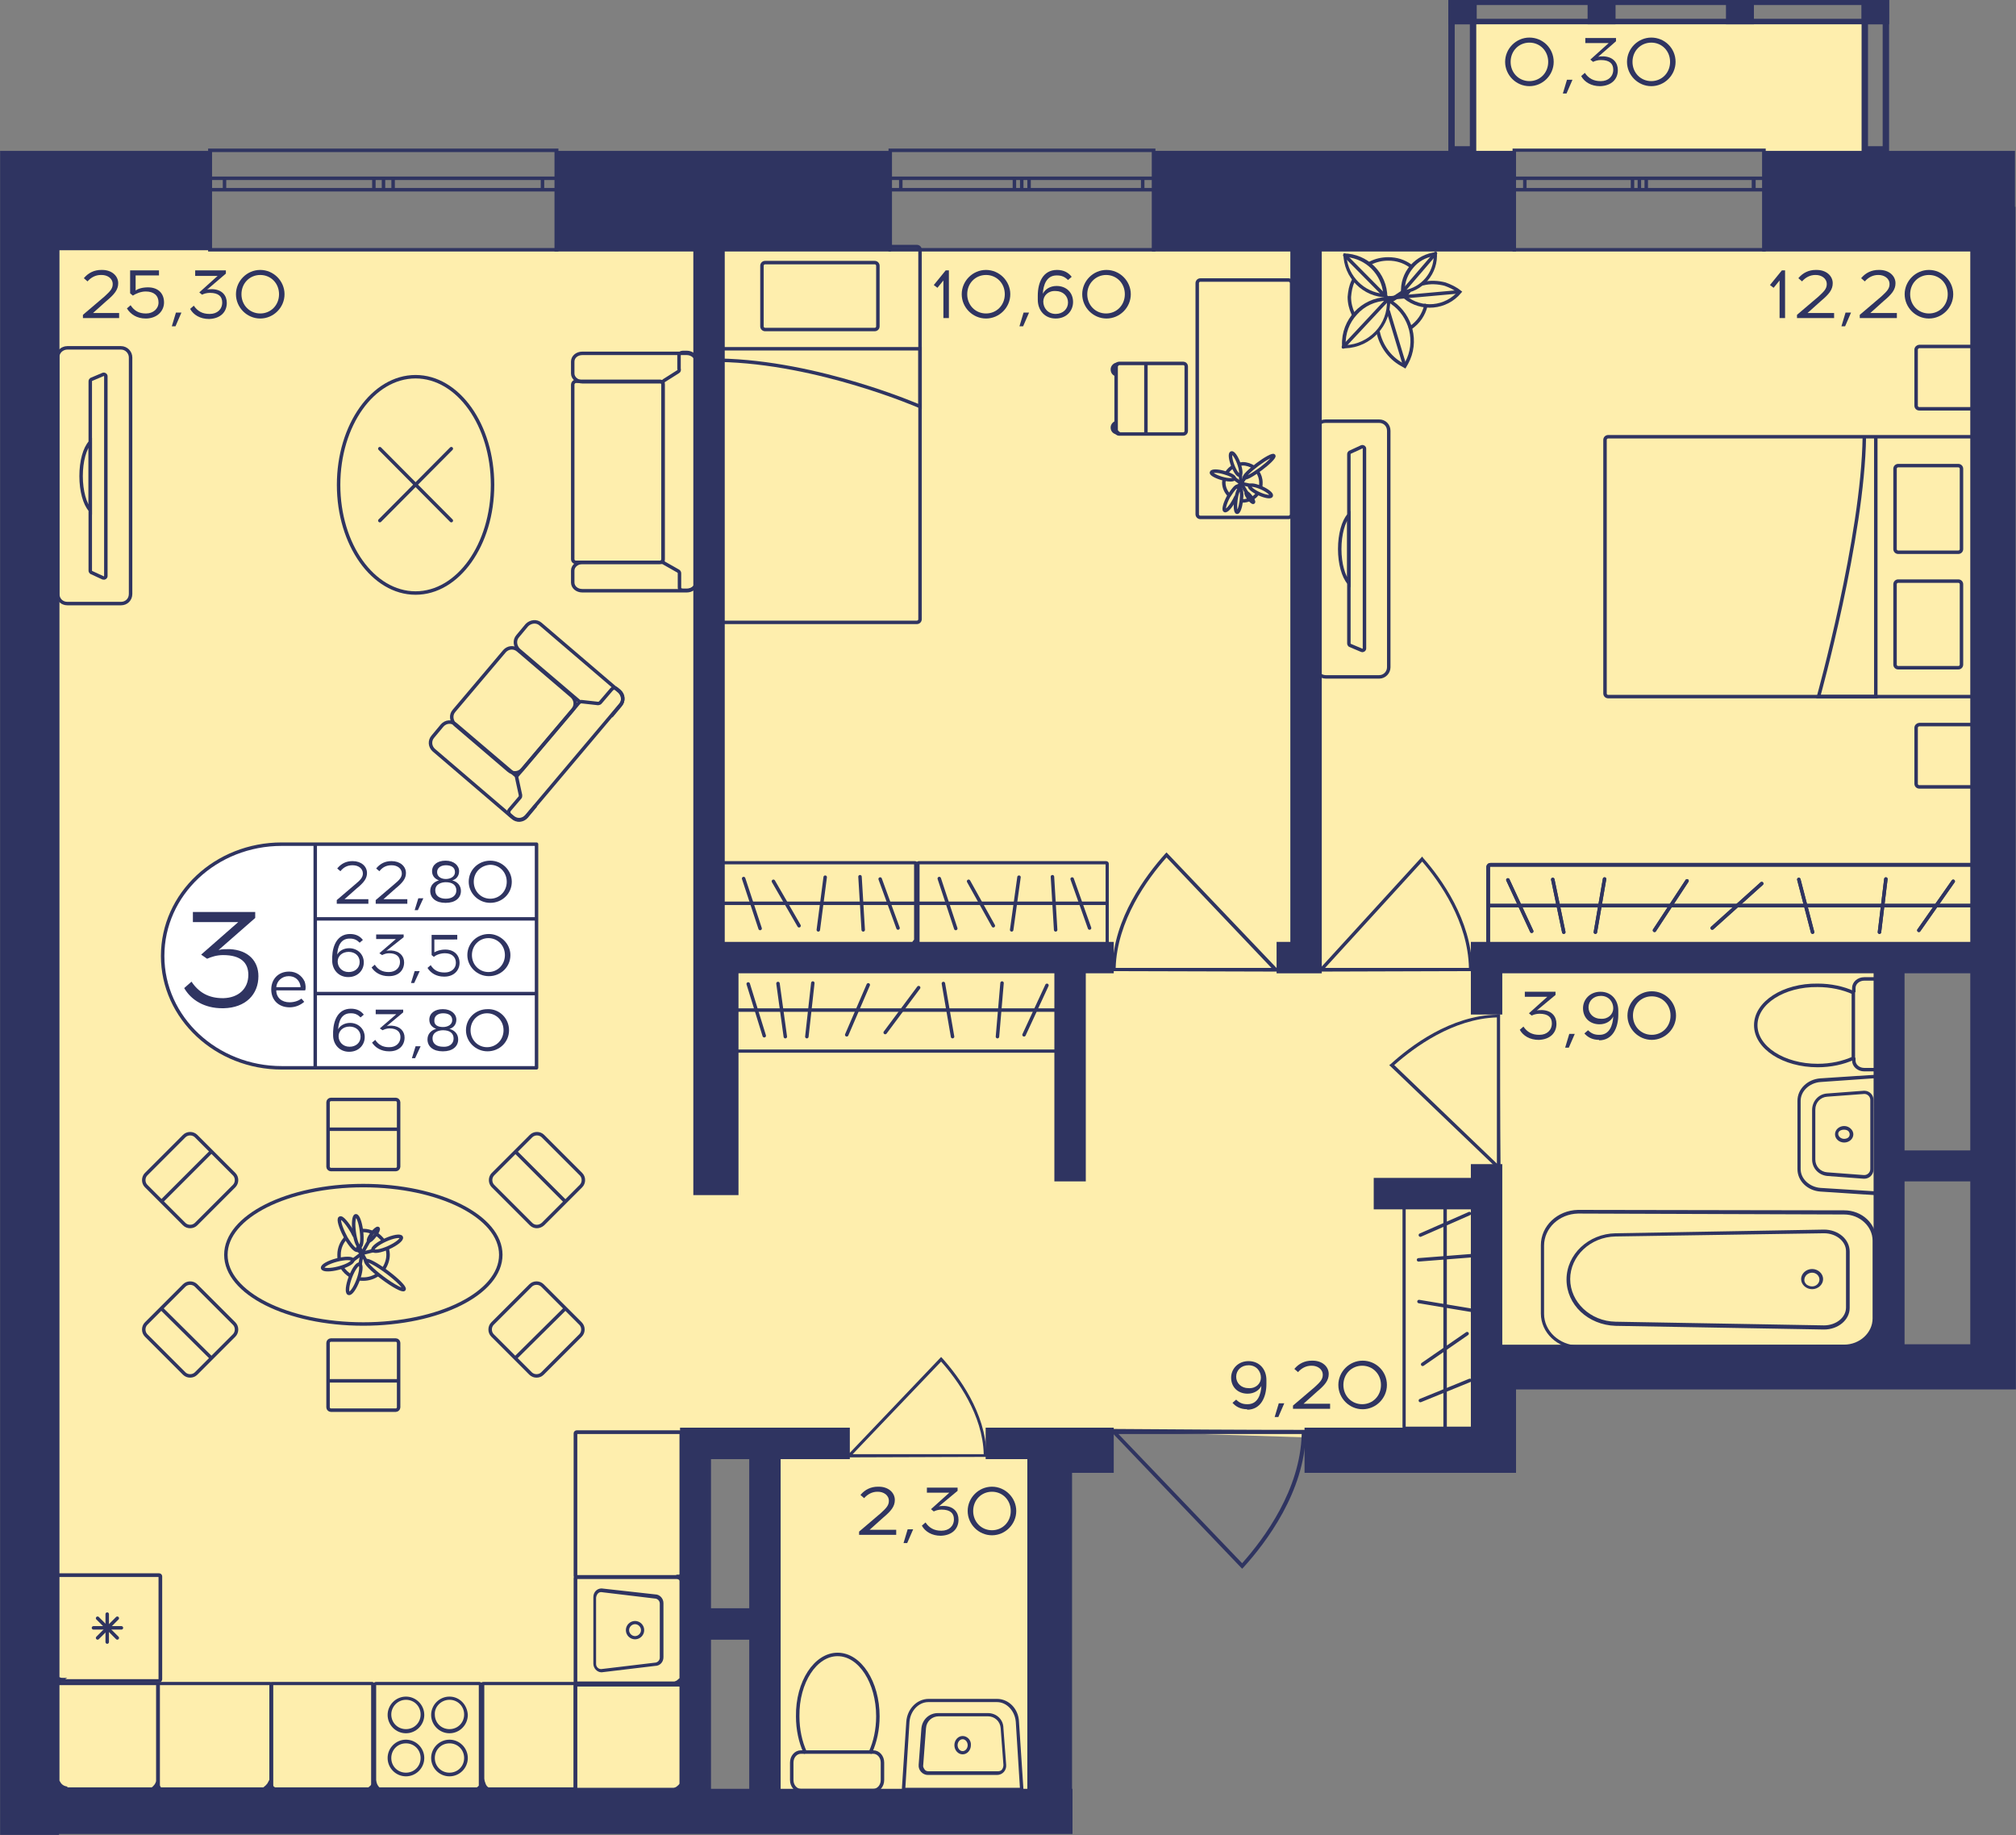 <?xml version="1.0" encoding="utf-8"?>
<!-- Generator: Adobe Illustrator 22.1.0, SVG Export Plug-In . SVG Version: 6.00 Build 0)  -->
<svg version="1.1" id="Слой_1" xmlns="http://www.w3.org/2000/svg" xmlns:xlink="http://www.w3.org/1999/xlink" x="0px" y="0px"
	 viewBox="0 0 440 400.4" style="enable-background:new 0 0 440 400.4;" xml:space="preserve">
<rect x="0" y="0" width="440" height="400.4" fill="#808080" stroke="none"/>
<path style="fill:#FEEEAD;" d="M6.4,396.9c48.5-0.1,96.9-0.1,145.4-0.2c0-27.3,0-54.5,0-81.8c5,0,10.1,0,15.1,0
	c0.4,27.3,0.8,54.6,1.3,82c20.8-0.1,41.6-0.1,62.3-0.2c0-28.3,0-56.5,0-84.8c31.3,1,62.6,2,93.9,3c0-6.1,0-12.1,0-18.2
	c29.3,0,58.6,0,87.8,0c0-29.3,0-58.6,0-87.8c7.1,0,14.1,0,21.2,0c0-51.4,0-102.8,0-154.3c-142.3,0-284.7,0-427,0V396.9z"/>
<rect x="321" y="4.5" transform="matrix(-1 -1.224647e-16 1.224647e-16 -1 727.431 37.668)" style="fill:#FEEEAD;" width="85.4" height="28.6"/>
<g>
	<rect x="316.2" y="0" style="fill:#2F3461;" width="6.1" height="5.3"/>
	<rect x="406.3" y="0" style="fill:#2F3461;" width="6" height="5.3"/>
	<rect x="376.7" y="0" style="fill:#2F3461;" width="6.1" height="5.3"/>
	<rect x="346.5" y="0" style="fill:#2F3461;" width="6.1" height="5.3"/>
	<g>
		<path style="fill:#2F3461;" d="M320.8,1.4v30.5h-3.3V1.4H320.8 M322.2,0h-6.1v33.3h6.1V0L322.2,0z"/>
	</g>
	<g>
		<path style="fill:#2F3461;" d="M410.9,1.4v30.5h-3.2V1.4H410.9 M412.3,0h-6v33.3h6V0L412.3,0z"/>
	</g>
	<g>
		<path style="fill:#2F3461;" d="M411.1,1.1v3l-93.8,0v-3L411.1,1.1 M412.2,0l-96,0v5.3l96,0V0L412.2,0z"/>
	</g>
</g>
<g>
	<path style="fill:none;stroke:#2F3461;stroke-width:0.757;stroke-miterlimit:10;" d="M251.8,32.8l-57.5,0v21.7l57.5,0V32.8z
		 M194.2,32.8l57.5,0 M194.2,54.5l57.5,0 M194.2,38.9h2.4v2.5h-2.4V38.9z M223,41.4h-1.6v-2.5h1.6V41.4z M196.6,38.9l24.8,0v2.5
		h-24.8V38.9z M223,38.9h1.6v2.5H223V38.9z M251.8,41.4h-2.4v-2.5h2.4V41.4z M224.6,38.9h24.8v2.5l-24.8,0V38.9z M194.2,38.9h2.4
		 M196.6,38.9v2.5 M196.6,41.4h-2.4 M223,41.4h-1.6 M221.4,41.4v-2.5 M221.4,38.9h1.6 M196.6,38.9l24.8,0 M221.4,41.4h-24.8
		 M223,38.9h1.6 M224.6,38.9v2.5 M224.6,41.4H223 M251.8,41.4h-2.4 M249.4,41.4v-2.5 M249.4,38.9h2.4 M224.6,38.9h24.8 M249.4,41.4
		l-24.8,0"/>
</g>
<g>
	<path style="fill:none;stroke:#2F3461;stroke-width:0.757;stroke-miterlimit:10;" d="M121.5,32.8l-75.7,0v21.7l75.7,0V32.8z
		 M45.8,32.8l75.7,0 M45.8,54.5l75.7,0 M45.8,38.9H49v2.5h-3.1V38.9z M83.7,41.4h-2.1v-2.5h2.1V41.4z M49,38.9l32.6,0v2.5H49V38.9z
		 M83.7,38.9h2.1v2.5h-2.1V38.9z M121.5,41.4h-3.1v-2.5h3.1V41.4z M85.8,38.9h32.6v2.5l-32.6,0V38.9z M45.8,38.9H49 M49,38.9v2.5
		 M49,41.4h-3.1 M83.7,41.4h-2.1 M81.6,41.4v-2.5 M81.6,38.9h2.1 M49,38.9l32.6,0 M81.6,41.4H49 M83.7,38.9h2.1 M85.8,38.9v2.5
		 M85.8,41.4h-2.1 M121.5,41.4h-3.1 M118.4,41.4v-2.5 M118.4,38.9h3.1 M85.8,38.9h32.6 M118.4,41.4l-32.6,0"/>
</g>
<g>
	<path style="fill:none;stroke:#2F3461;stroke-width:0.757;stroke-miterlimit:10;" d="M385,32.8l-54.5,0v21.7l54.5,0V32.8z
		 M330.5,32.8l54.5,0 M330.5,54.5l54.5,0 M330.5,38.9h2.3v2.5h-2.3V38.9z M357.8,41.4h-1.5v-2.5h1.5V41.4z M332.8,38.9l23.5,0v2.5
		h-23.5V38.9z M357.8,38.9h1.5v2.5h-1.5V38.9z M385,41.4h-2.3v-2.5h2.3V41.4z M359.3,38.9h23.5v2.5l-23.5,0V38.9z M330.5,38.9h2.3
		 M332.8,38.9v2.5 M332.8,41.4h-2.3 M357.8,41.4h-1.5 M356.3,41.4v-2.5 M356.3,38.9h1.5 M332.8,38.9l23.5,0 M356.3,41.4h-23.5
		 M357.8,38.9h1.5 M359.3,38.9v2.5 M359.3,41.4h-1.5 M385,41.4h-2.3 M382.7,41.4v-2.5 M382.7,38.9h2.3 M359.3,38.9h23.5 M382.7,41.4
		l-23.5,0"/>
</g>
<path style="fill:#2F3461;" d="M215.4,317.9c0-0.2,0-0.4,0-0.6h-0.1c-0.2-9.1-6.1-17-9.7-21l-0.2-0.2l-20.2,21.2h-0.1
	c0,0.2,0,0.5,0,0.7C195.2,318,205.3,317.9,215.4,317.9z M186.1,317.3l19.3-20.2c3.5,3.9,9.1,11.6,9.3,20.2L186.1,317.3z"/>
<path style="fill:#2F3461;" d="M327.4,221.3c-0.2,0-0.4,0-0.7,0v0.1c-10.1,0.2-18.8,6.8-23.2,10.8l-0.3,0.2l23.5,22.5v0.1
	c0.3,0,0.5,0,0.8,0C327.4,243.8,327.4,232.5,327.4,221.3z M326.7,253.9l-22.4-21.5c4.4-3.9,12.8-10.1,22.4-10.4L326.7,253.9z"/>
<path style="fill:#2F3461;" d="M242.7,211.9c0-0.2,0-0.5,0-0.7h0.1c0.2-10.8,7.3-20.2,11.5-24.9l0.3-0.3l24,25.2h0.2
	c0,0.3,0,0.5,0,0.8C266.7,212,254.7,211.9,242.7,211.9z M277.5,211.2l-22.9-24.1c-4.2,4.7-10.8,13.8-11.1,24.1L277.5,211.2z"/>
<path style="fill:#2F3461;" d="M321.4,211.9c0-0.2,0-0.5,0-0.7h-0.1c-0.2-10.4-6.7-19.5-10.7-24l-0.2-0.3l-22.2,24.3h-0.1
	c0,0.3,0,0.5,0,0.8C299.2,212,310.3,211.9,321.4,211.9z M289.2,211.2l21.2-23.2c3.9,4.5,10,13.2,10.2,23.2L289.2,211.2z"/>
<path style="fill:#2F3461;" d="M285.1,312c0,0.3,0,0.5,0,0.8h-0.1c-0.3,12.7-8.6,23.7-13.6,29.2l-0.3,0.3l-28.2-29.5h-0.2
	c0-0.3,0-0.6,0-1C256.8,311.9,270.9,312,285.1,312z M244.1,312.9l27,28.2c4.9-5.5,12.7-16.1,13-28.2L244.1,312.9z"/>
<g>
	<g>
		<path style="fill:#2F3461;" d="M344.4,264.8l58.1,0.2c3.4,0,6.2,2.6,6.2,5.7v17c0,3.1-2.8,5.7-6.2,5.7l-58.1,0.2
			c-4.1-0.1-7.4-3.2-7.4-6.9v-14.9C337,268,340.3,264.9,344.4,264.8 M344.4,264c-4.5,0.1-8.1,3.5-8.1,7.7v14.9
			c0,4.2,3.6,7.6,8.1,7.7l58.1-0.2c3.9,0,7-2.9,7-6.5v-17c0-3.6-3.1-6.5-7-6.5L344.4,264L344.4,264z"/>
	</g>
	<g>
		<path style="fill:#2F3461;" d="M398.1,269.1c2.7,0,4.8,1.8,4.8,3.9l0,12.3c0,2.2-2.2,3.9-4.8,3.9l-45.5-0.8
			c-5.5-0.1-9.9-4.3-9.9-9.3s4.4-9.2,9.9-9.3L398.1,269.1 M398.1,268.3l-45.5,0.8c-5.9,0.1-10.7,4.6-10.7,10.1l0,0
			c0,5.5,4.7,9.9,10.7,10.1l45.5,0.8c3.1,0,5.6-2.1,5.6-4.7l0-12.3C403.7,270.4,401.2,268.3,398.1,268.3L398.1,268.3z"/>
	</g>
	<g>
		<path style="fill:#2F3461;" d="M395.5,277.7c0.9,0,1.6,0.7,1.6,1.5c0,0.8-0.7,1.5-1.6,1.5c-0.5,0-0.9-0.2-1.2-0.4
			c-0.3-0.3-0.5-0.6-0.5-1C393.8,278.4,394.6,277.7,395.5,277.7 M395.5,276.9c-1.3,0-2.4,1-2.4,2.2c0,1.2,1.1,2.2,2.4,2.2
			c1.3,0,2.4-1,2.4-2.2C397.9,277.9,396.8,276.9,395.5,276.9L395.5,276.9z"/>
	</g>
</g>
<g>
	<g>
		<path style="fill:#2F3461;" d="M402.5,246.5c0.3,0,0.7,0.1,0.9,0.3c0.2,0.2,0.3,0.5,0.3,0.7c0,0.3-0.1,0.5-0.3,0.7
			c-0.2,0.2-0.6,0.3-0.9,0.3c-0.7,0-1.3-0.5-1.3-1.1S401.8,246.5,402.5,246.5 M402.5,245.7c-1.1,0-2,0.8-2,1.8c0,1,0.9,1.8,2,1.8
			s2-0.8,2-1.8C404.5,246.6,403.6,245.7,402.5,245.7L402.5,245.7z"/>
	</g>
	<g>
		<path style="fill:#2F3461;" d="M411.7,235.1l0,25l-14.4-0.9c-2.4-0.2-4.3-2-4.3-4.1l0-14.9c0-2.1,1.9-3.9,4.3-4.1L411.7,235.1
			 M412.5,234.3l-15.2,1c-2.8,0.2-5,2.3-5,4.9l0,14.9c0,2.6,2.2,4.7,5,4.9l15.2,1L412.5,234.3L412.5,234.3z"/>
	</g>
	<g>
		<path style="fill:#2F3461;" d="M406.9,238.7c0.7,0,1.3,0.6,1.3,1.3v15.1c0,0.7-0.6,1.3-1.3,1.3c0,0-0.1,0-0.1,0l-8-0.6
			c-1.5-0.1-2.6-1.3-2.6-2.8v-10.9c0-1.5,1.1-2.7,2.6-2.8L406.9,238.7C406.8,238.7,406.9,238.7,406.9,238.7 M406.9,238
			c0,0-0.1,0-0.1,0l-8,0.6c-1.9,0.1-3.3,1.7-3.3,3.6V253c0,1.9,1.4,3.4,3.3,3.6l8,0.6c0,0,0.1,0,0.1,0c1.1,0,2-0.9,2-2V240
			C408.9,238.9,408,238,406.9,238L406.9,238z"/>
	</g>
</g>
<g>
	<g>
		<path style="fill:none;stroke:#2F3461;stroke-width:0.757;stroke-miterlimit:10;" d="M404.6,230.8v0.6c0,1.1,1,2,2.3,2h3.8
			c1.3,0,2.3-0.9,2.3-2v-15.8c0-1.1-1-2-2.3-2h-3.8c-1.3,0-2.3,0.9-2.3,2v0.9"/>
	</g>
	<g>
		<path style="fill:none;stroke:#2F3461;stroke-width:0.757;stroke-miterlimit:10;" d="M383.2,223.7c0,4.9,6.1,8.8,13.5,8.8
			c2.9,0,5.6-0.6,7.8-1.6v-14.3c-2.2-1-4.9-1.6-7.8-1.6C389.3,214.9,383.2,218.8,383.2,223.7z"/>
	</g>
</g>
<g>
	<path style="fill:none;stroke:#2F3461;stroke-width:0.757;stroke-miterlimit:10;" d="M76.7,278.5c-0.9-0.5-1.6-1.2-2.1-2"/>
	<path style="fill:none;stroke:#2F3461;stroke-width:0.757;stroke-miterlimit:10;" d="M78.3,279L78.3,279c0.3,0.1,0.6,0.1,1,0.1
		c1.2,0,2.4-0.4,3.3-1.1"/>
	<path style="fill:none;stroke:#2F3461;stroke-width:0.757;stroke-miterlimit:10;" d="M83.8,270.9c-0.4-0.6-1-1.2-1.6-1.6h0"/>
	<path style="fill:none;stroke:#2F3461;stroke-width:0.757;stroke-miterlimit:10;" d="M77.3,268.9c-0.1,0-0.2,0.1-0.3,0.1"/>
	<path style="fill:none;stroke:#2F3461;stroke-width:0.757;stroke-miterlimit:10;" d="M74.1,274.9c-0.1-0.3-0.1-0.7-0.1-1.1
		c0-1.5,0.6-2.8,1.5-3.7"/>
	<path style="fill:none;stroke:#2F3461;stroke-width:0.757;stroke-miterlimit:10;" d="M78.8,268.5c0.2,0,0.3,0,0.5,0
		c0.8,0,1.5,0.2,2.2,0.5"/>
	<path style="fill:none;stroke:#2F3461;stroke-width:0.757;stroke-miterlimit:10;" d="M84.5,272.4c0.1,0.4,0.2,0.9,0.2,1.4
		c0,1.1-0.4,2.2-1,3.1"/>
	<g>
		<path style="fill:none;stroke:#2F3461;stroke-width:0.757;stroke-miterlimit:10;" d="M77.4,269.8c-0.1-0.3-0.3-0.5-0.4-0.8
			c0-0.1-0.1-0.1-0.1-0.2c-1.1-1.9-2.3-3.3-2.7-3c-0.4,0.2,0.1,2,1.1,3.9c0.1,0.1,0.1,0.3,0.2,0.4c1,1.7,2.1,2.9,2.5,2.7
			c0.1,0,0.1-0.1,0.1-0.2c0-0.1,0-0.3,0-0.6"/>
		
			<ellipse transform="matrix(0.992 -0.126 0.126 0.992 -33.145 11.935)" style="fill:none;stroke:#2F3461;stroke-width:0.757;stroke-miterlimit:10;" cx="78" cy="268.7" rx="0.8" ry="3.4"/>
		
			<ellipse transform="matrix(0.602 -0.798 0.798 0.602 -182.697 172.284)" style="fill:none;stroke:#2F3461;stroke-width:0.757;stroke-miterlimit:10;" cx="81.6" cy="269.5" rx="1.7" ry="0.4"/>
		
			<ellipse transform="matrix(0.599 -0.801 0.801 0.599 -189.055 178.927)" style="fill:none;stroke:#2F3461;stroke-width:0.757;stroke-miterlimit:10;" cx="84" cy="278.1" rx="0.8" ry="5.2"/>
		
			<ellipse transform="matrix(0.91 -0.414 0.414 0.91 -104.806 59.306)" style="fill:none;stroke:#2F3461;stroke-width:0.757;stroke-miterlimit:10;" cx="84.5" cy="271.5" rx="3.4" ry="0.9"/>
		
			<ellipse transform="matrix(0.967 -0.255 0.255 0.967 -67.895 27.916)" style="fill:none;stroke:#2F3461;stroke-width:0.757;stroke-miterlimit:10;" cx="73.7" cy="275.8" rx="3.4" ry="0.9"/>
		
			<ellipse transform="matrix(0.351 -0.936 0.936 0.351 -211.105 253.509)" style="fill:none;stroke:#2F3461;stroke-width:0.757;stroke-miterlimit:10;" cx="77.4" cy="279.1" rx="3.4" ry="0.9"/>
		
			<polyline style="fill:none;stroke:#2F3461;stroke-width:0.757;stroke-linecap:round;stroke-linejoin:round;stroke-miterlimit:10;" points="
			77,275 79,273.5 78,272.7 		"/>
		
			<polyline style="fill:none;stroke:#2F3461;stroke-width:0.757;stroke-linecap:round;stroke-linejoin:round;stroke-miterlimit:10;" points="
			78.5,272.2 79,273.5 78.6,275.9 		"/>
		
			<polyline style="fill:none;stroke:#2F3461;stroke-width:0.757;stroke-linecap:round;stroke-linejoin:round;stroke-miterlimit:10;" points="
			79.8,275 79,273.5 81.4,272.9 		"/>
		<line style="fill:none;stroke:#2F3461;stroke-width:0.757;stroke-miterlimit:10;" x1="79" y1="273.5" x2="80.5" y2="270.8"/>
	</g>
	<polygon style="fill:#2F3461;" points="78.2,272.5 78.4,272.1 78.9,273.3 78.2,272.8 	"/>
</g>
<g>
	<g>
		<g>
			<path style="fill:#2F3461;" d="M323.8,263.2L323.8,263.2v48.1l-17,0l0-48H323.8 M323.8,262.5h-16.9c-0.4,0-0.8,0.3-0.8,0.8v48
				c0,0.4,0.3,0.8,0.8,0.8h16.9c0.4,0,0.8-0.3,0.8-0.8v-48C324.6,262.8,324.3,262.5,323.8,262.5L323.8,262.5z"/>
		</g>
	</g>
	<line style="fill:none;stroke:#2F3461;stroke-width:0.757;stroke-miterlimit:10;" x1="315.4" y1="262.5" x2="315.4" y2="311.8"/>
	
		<line style="fill:none;stroke:#2F3461;stroke-width:0.757;stroke-linecap:round;stroke-miterlimit:10;" x1="321.1" y1="274" x2="309.6" y2="274.9"/>
	
		<line style="fill:none;stroke:#2F3461;stroke-width:0.757;stroke-linecap:round;stroke-miterlimit:10;" x1="321.1" y1="285.9" x2="309.7" y2="284"/>
	
		<line style="fill:none;stroke:#2F3461;stroke-width:0.757;stroke-linecap:round;stroke-miterlimit:10;" x1="320.2" y1="291" x2="310.5" y2="297.7"/>
	
		<line style="fill:none;stroke:#2F3461;stroke-width:0.757;stroke-linecap:round;stroke-miterlimit:10;" x1="320.8" y1="301.2" x2="310" y2="305.6"/>
	
		<line style="fill:none;stroke:#2F3461;stroke-width:0.757;stroke-linecap:round;stroke-miterlimit:10;" x1="320.7" y1="264.8" x2="310" y2="269.5"/>
</g>
<g>
	<g>
		<g>
			<path style="fill:#2F3461;" d="M430.1,189.1c0.1,0,0.1,0.1,0.1,0.1V206c0,0.1-0.1,0.1-0.1,0.1H325.3c-0.1,0-0.1-0.1-0.1-0.1
				v-16.8c0-0.1,0.1-0.1,0.1-0.1H430.1 M430.1,188.3H325.3c-0.5,0-0.9,0.4-0.9,0.9V206c0,0.5,0.4,0.9,0.9,0.9h104.8
				c0.5,0,0.9-0.4,0.9-0.9v-16.8C431,188.7,430.6,188.3,430.1,188.3L430.1,188.3z"/>
		</g>
	</g>
	<line style="fill:none;stroke:#2F3461;stroke-width:0.757;stroke-miterlimit:10;" x1="431" y1="197.6" x2="324.8" y2="197.6"/>
	
		<line style="fill:none;stroke:#2F3461;stroke-width:0.757;stroke-linecap:round;stroke-miterlimit:10;" x1="411.6" y1="191.8" x2="410.2" y2="203.4"/>
	
		<line style="fill:none;stroke:#2F3461;stroke-width:0.757;stroke-linecap:round;stroke-miterlimit:10;" x1="392.6" y1="191.9" x2="395.6" y2="203.4"/>
	
		<line style="fill:none;stroke:#2F3461;stroke-width:0.757;stroke-linecap:round;stroke-miterlimit:10;" x1="329.1" y1="192" x2="334.3" y2="203.2"/>
	
		<line style="fill:none;stroke:#2F3461;stroke-width:0.757;stroke-linecap:round;stroke-miterlimit:10;" x1="384.5" y1="192.8" x2="373.7" y2="202.5"/>
	
		<line style="fill:none;stroke:#2F3461;stroke-width:0.757;stroke-linecap:round;stroke-miterlimit:10;" x1="368.2" y1="192.2" x2="361.1" y2="203"/>
	
		<line style="fill:none;stroke:#2F3461;stroke-width:0.757;stroke-linecap:round;stroke-miterlimit:10;" x1="350.2" y1="191.8" x2="348.2" y2="203.4"/>
	
		<line style="fill:none;stroke:#2F3461;stroke-width:0.757;stroke-linecap:round;stroke-miterlimit:10;" x1="338.9" y1="191.9" x2="341.3" y2="203.4"/>
	
		<line style="fill:none;stroke:#2F3461;stroke-width:0.757;stroke-linecap:round;stroke-miterlimit:10;" x1="426.3" y1="192.3" x2="418.8" y2="203"/>
	<g>
		<g>
			<path style="fill:#2F3461;" d="M430.1,189.1c0.1,0,0.1,0.1,0.1,0.1V206c0,0.1-0.1,0.1-0.1,0.1H325.3c-0.1,0-0.1-0.1-0.1-0.1
				v-16.8c0-0.1,0.1-0.1,0.1-0.1H430.1 M430.1,188.3H325.3c-0.5,0-0.9,0.4-0.9,0.9V206c0,0.5,0.4,0.9,0.9,0.9h104.8
				c0.5,0,0.9-0.4,0.9-0.9v-16.8C431,188.7,430.6,188.3,430.1,188.3L430.1,188.3z"/>
		</g>
	</g>
	<line style="fill:none;stroke:#2F3461;stroke-width:0.757;stroke-miterlimit:10;" x1="431" y1="197.6" x2="324.8" y2="197.6"/>
	
		<line style="fill:none;stroke:#2F3461;stroke-width:0.757;stroke-linecap:round;stroke-miterlimit:10;" x1="411.6" y1="191.8" x2="410.2" y2="203.4"/>
	
		<line style="fill:none;stroke:#2F3461;stroke-width:0.757;stroke-linecap:round;stroke-miterlimit:10;" x1="392.6" y1="191.9" x2="395.6" y2="203.4"/>
	
		<line style="fill:none;stroke:#2F3461;stroke-width:0.757;stroke-linecap:round;stroke-miterlimit:10;" x1="329.1" y1="192" x2="334.3" y2="203.2"/>
	
		<line style="fill:none;stroke:#2F3461;stroke-width:0.757;stroke-linecap:round;stroke-miterlimit:10;" x1="384.5" y1="192.8" x2="373.7" y2="202.5"/>
	
		<line style="fill:none;stroke:#2F3461;stroke-width:0.757;stroke-linecap:round;stroke-miterlimit:10;" x1="368.2" y1="192.2" x2="361.1" y2="203"/>
	
		<line style="fill:none;stroke:#2F3461;stroke-width:0.757;stroke-linecap:round;stroke-miterlimit:10;" x1="350.2" y1="191.8" x2="348.2" y2="203.4"/>
	
		<line style="fill:none;stroke:#2F3461;stroke-width:0.757;stroke-linecap:round;stroke-miterlimit:10;" x1="338.9" y1="191.9" x2="341.3" y2="203.4"/>
	
		<line style="fill:none;stroke:#2F3461;stroke-width:0.757;stroke-linecap:round;stroke-miterlimit:10;" x1="426.3" y1="192.3" x2="418.8" y2="203"/>
</g>
<g>
	<g>
		<g>
			<path style="fill:none;stroke:#2F3461;stroke-width:0.757;stroke-miterlimit:10;" d="M72.2,292.4h14.2c0.3,0,0.6,0.3,0.6,0.6
				v14.1c0,0.3-0.3,0.6-0.6,0.6H72.2c-0.3,0-0.6-0.3-0.6-0.6V293C71.6,292.7,71.9,292.4,72.2,292.4z"/>
			<line style="fill:none;stroke:#2F3461;stroke-width:0.757;stroke-miterlimit:10;" x1="87.2" y1="301.3" x2="71.4" y2="301.3"/>
		</g>
	</g>
	<g>
		<g>
			<path style="fill:none;stroke:#2F3461;stroke-width:0.757;stroke-miterlimit:10;" d="M86.4,255.2H72.2c-0.3,0-0.6-0.3-0.6-0.6
				v-14.1c0-0.3,0.3-0.6,0.6-0.6h14.2c0.3,0,0.6,0.3,0.6,0.6v14.1C87,254.9,86.7,255.2,86.4,255.2z"/>
			<line style="fill:none;stroke:#2F3461;stroke-width:0.757;stroke-miterlimit:10;" x1="71.4" y1="246.4" x2="87.2" y2="246.4"/>
		</g>
	</g>
	<g>
		<g>
			<path style="fill:none;stroke:#2F3461;stroke-width:0.757;stroke-miterlimit:10;" d="M107.5,288.8l8.3-8.3
				c0.7-0.7,1.9-0.7,2.6,0l8.3,8.3c0.7,0.7,0.7,1.9,0,2.6l-8.3,8.3c-0.7,0.7-1.9,0.7-2.6,0l-8.3-8.3
				C106.8,290.7,106.8,289.5,107.5,288.8z"/>
			
				<line style="fill:none;stroke:#2F3461;stroke-width:0.757;stroke-miterlimit:10;" x1="123.5" y1="285.4" x2="112.4" y2="296.4"/>
		</g>
	</g>
	<g>
		<g>
			<path style="fill:none;stroke:#2F3461;stroke-width:0.757;stroke-miterlimit:10;" d="M115.9,267.1l-8.3-8.3
				c-0.7-0.7-0.7-1.9,0-2.6l8.3-8.3c0.7-0.7,1.9-0.7,2.6,0l8.3,8.3c0.7,0.7,0.7,1.9,0,2.6l-8.3,8.3
				C117.7,267.8,116.6,267.8,115.9,267.1z"/>
			
				<line style="fill:none;stroke:#2F3461;stroke-width:0.757;stroke-miterlimit:10;" x1="112.4" y1="251.2" x2="123.5" y2="262.3"/>
		</g>
	</g>
	<g>
		<g>
			<path style="fill:none;stroke:#2F3461;stroke-width:0.757;stroke-miterlimit:10;" d="M51.1,288.8l-8.3-8.3
				c-0.7-0.7-1.9-0.7-2.6,0l-8.3,8.3c-0.7,0.7-0.7,1.9,0,2.6l8.3,8.3c0.7,0.7,1.9,0.7,2.6,0l8.3-8.3
				C51.8,290.7,51.8,289.5,51.1,288.8z"/>
			<line style="fill:none;stroke:#2F3461;stroke-width:0.757;stroke-miterlimit:10;" x1="35.1" y1="285.4" x2="46.2" y2="296.4"/>
		</g>
	</g>
	<g>
		<g>
			<path style="fill:none;stroke:#2F3461;stroke-width:0.757;stroke-miterlimit:10;" d="M42.8,267.1l8.3-8.3c0.7-0.7,0.7-1.9,0-2.6
				l-8.3-8.3c-0.7-0.7-1.9-0.7-2.6,0l-8.3,8.3c-0.7,0.7-0.7,1.9,0,2.6l8.3,8.3C40.9,267.8,42.1,267.8,42.8,267.1z"/>
			<line style="fill:none;stroke:#2F3461;stroke-width:0.757;stroke-miterlimit:10;" x1="46.2" y1="251.2" x2="35.1" y2="262.3"/>
		</g>
	</g>
	<ellipse style="fill:none;stroke:#2F3461;stroke-width:0.757;stroke-miterlimit:10;" cx="79.3" cy="273.8" rx="30" ry="15.1"/>
</g>
<g>
	<path style="fill:none;stroke:#2F3461;stroke-width:0.757;stroke-miterlimit:10;" d="M200.8,54.5v80.6c0,0.4-0.3,0.7-0.7,0.7
		h-42.4c-0.4,0-0.7-0.3-0.7-0.7V54.5c0-0.4,0.3-0.7,0.7-0.7h42.4C200.5,53.8,200.8,54.1,200.8,54.5z"/>
	<path style="fill:none;stroke:#2F3461;stroke-width:0.757;stroke-miterlimit:10;" d="M166.3,71.2V58c0-0.4,0.3-0.7,0.7-0.7h23.9
		c0.4,0,0.7,0.3,0.7,0.7v13.2c0,0.4-0.3,0.7-0.7,0.7H167C166.6,71.9,166.3,71.6,166.3,71.2z"/>
	<path style="fill:none;stroke:#2F3461;stroke-width:0.757;stroke-miterlimit:10;" d="M157,76.1h43.8v12.6c0,0-22.2-9.7-43.8-10.1"
		/>
</g>
<g>
	<path style="fill:none;stroke:#2F3461;stroke-width:0.757;stroke-miterlimit:10;" d="M269.3,101.7c-0.7,0.4-1.2,0.9-1.6,1.5"/>
	<path style="fill:none;stroke:#2F3461;stroke-width:0.757;stroke-miterlimit:10;" d="M270.5,101.3L270.5,101.3
		c0.2,0,0.5-0.1,0.7-0.1c0.9,0,1.8,0.3,2.5,0.8"/>
	<path style="fill:none;stroke:#2F3461;stroke-width:0.757;stroke-miterlimit:10;" d="M274.6,107.5c-0.3,0.5-0.7,0.9-1.2,1.2h0"/>
	<path style="fill:none;stroke:#2F3461;stroke-width:0.757;stroke-miterlimit:10;" d="M269.7,109c-0.1,0-0.1-0.1-0.2-0.1"/>
	<path style="fill:none;stroke:#2F3461;stroke-width:0.757;stroke-miterlimit:10;" d="M267.2,104.5c0,0.3-0.1,0.5-0.1,0.8
		c0,1.1,0.5,2.1,1.2,2.8"/>
	<path style="fill:none;stroke:#2F3461;stroke-width:0.757;stroke-miterlimit:10;" d="M270.8,109.3c0.1,0,0.2,0,0.4,0
		c0.6,0,1.1-0.1,1.7-0.4"/>
	<path style="fill:none;stroke:#2F3461;stroke-width:0.757;stroke-miterlimit:10;" d="M275.1,106.3c0.1-0.3,0.1-0.7,0.1-1
		c0-0.9-0.3-1.7-0.7-2.3"/>
	<g>
		<path style="fill:none;stroke:#2F3461;stroke-width:0.757;stroke-miterlimit:10;" d="M269.8,108.3c-0.1,0.2-0.2,0.4-0.3,0.6
			c0,0,0,0.1-0.1,0.2c-0.8,1.5-1.7,2.5-2.1,2.3c-0.3-0.2,0-1.5,0.8-3c0.1-0.1,0.1-0.2,0.2-0.3c0.8-1.3,1.6-2.2,1.9-2
			c0.1,0,0.1,0.1,0.1,0.2c0,0.1,0,0.2,0,0.4"/>
		
			<ellipse transform="matrix(0.126 -0.992 0.992 0.126 128.05 363.503)" style="fill:none;stroke:#2F3461;stroke-width:0.757;stroke-miterlimit:10;" cx="270.2" cy="109.1" rx="2.6" ry="0.6"/>
		
			<ellipse transform="matrix(0.798 -0.602 0.602 0.798 -10.317 186.263)" style="fill:none;stroke:#2F3461;stroke-width:0.757;stroke-miterlimit:10;" cx="272.9" cy="108.5" rx="0.3" ry="1.3"/>
		
			<ellipse transform="matrix(0.801 -0.599 0.599 0.801 -6.407 184.741)" style="fill:none;stroke:#2F3461;stroke-width:0.757;stroke-miterlimit:10;" cx="274.8" cy="102" rx="4" ry="0.6"/>
		
			<ellipse transform="matrix(0.414 -0.91 0.91 0.414 63.834 313.151)" style="fill:none;stroke:#2F3461;stroke-width:0.757;stroke-miterlimit:10;" cx="275.1" cy="107" rx="0.7" ry="2.6"/>
		<path style="fill:none;stroke:#2F3461;stroke-width:0.757;stroke-miterlimit:10;" d="M267.1,103.1c-1.4-0.4-2.6-0.4-2.7,0
			c-0.1,0.3,0.9,0.9,2.3,1.3c1.4,0.4,2.6,0.4,2.7,0S268.5,103.5,267.1,103.1z"/>
		
			<ellipse transform="matrix(0.936 -0.351 0.351 0.936 -18.37 101.242)" style="fill:none;stroke:#2F3461;stroke-width:0.757;stroke-miterlimit:10;" cx="269.8" cy="101.2" rx="0.7" ry="2.6"/>
		
			<polyline style="fill:none;stroke:#2F3461;stroke-width:0.757;stroke-linecap:round;stroke-linejoin:round;stroke-miterlimit:10;" points="
			269.4,104.4 270.9,105.5 270.2,106.1 		"/>
		
			<polyline style="fill:none;stroke:#2F3461;stroke-width:0.757;stroke-linecap:round;stroke-linejoin:round;stroke-miterlimit:10;" points="
			270.6,106.5 270.9,105.5 270.7,103.6 		"/>
		
			<polyline style="fill:none;stroke:#2F3461;stroke-width:0.757;stroke-linecap:round;stroke-linejoin:round;stroke-miterlimit:10;" points="
			271.6,104.4 270.9,105.5 272.8,105.9 		"/>
		<line style="fill:none;stroke:#2F3461;stroke-width:0.757;stroke-miterlimit:10;" x1="270.9" y1="105.5" x2="272.1" y2="107.5"/>
	</g>
	<polygon style="fill:#2F3461;" points="270.3,106.3 270.5,106.5 270.9,105.7 270.3,106 	"/>
</g>
<g>
	<g>
		<path style="fill:#2F3461;" d="M243.6,91.8c-0.7,0.2-1.2,0.8-1.2,1.5c0,0.9,0.7,1.5,1.5,1.5c0.3,0,0.6-0.1,0.9-0.3
			c-0.7-0.3-1.2-0.9-1.2-1.7V91.8z"/>
		<path style="fill:#2F3461;" d="M243.9,79.1c-0.8,0-1.5,0.7-1.5,1.5c0,0.8,0.5,1.4,1.2,1.5v-1.1c0-0.8,0.5-1.4,1.2-1.7
			C244.5,79.2,244.2,79.1,243.9,79.1z"/>
		<g>
			<g>
				<path style="fill:none;stroke:#2F3461;stroke-width:0.757;stroke-miterlimit:10;" d="M258.9,94.1V79.9c0-0.3-0.3-0.6-0.6-0.6
					l-14.1,0c-0.3,0-0.6,0.3-0.6,0.6l0,14.2c0,0.3,0.3,0.6,0.6,0.6l14.1,0C258.6,94.7,258.9,94.4,258.9,94.1z"/>
				<line style="fill:none;stroke:#2F3461;stroke-width:0.757;stroke-miterlimit:10;" x1="250.1" y1="79.1" x2="250.1" y2="94.8"/>
			</g>
		</g>
	</g>
	<path style="fill:none;stroke:#2F3461;stroke-width:0.757;stroke-miterlimit:10;" d="M281.9,112.2l0-50.4c0-0.4-0.3-0.7-0.7-0.7
		l-19.2,0c-0.4,0-0.7,0.3-0.7,0.7l0,50.4c0,0.4,0.3,0.7,0.7,0.7l19.2,0C281.6,112.9,281.9,112.6,281.9,112.2z"/>
</g>
<g>
	<g>
		<g>
			<path style="fill:#2F3461;" d="M241.3,188.6v17.1h-40.6v-17.1H241.3 M241.4,187.9h-40.9c-0.3,0-0.6,0.3-0.6,0.6v17.3
				c0,0.3,0.3,0.6,0.6,0.6h40.9c0.3,0,0.6-0.3,0.6-0.6v-17.3C242,188.1,241.7,187.9,241.4,187.9L241.4,187.9z"/>
		</g>
	</g>
	<line style="fill:none;stroke:#2F3461;stroke-width:0.757;stroke-miterlimit:10;" x1="241.5" y1="197.1" x2="200" y2="197.1"/>
	
		<line style="fill:none;stroke:#2F3461;stroke-width:0.757;stroke-linecap:round;stroke-miterlimit:10;" x1="230.4" y1="202.9" x2="229.7" y2="191.3"/>
	
		<line style="fill:none;stroke:#2F3461;stroke-width:0.757;stroke-linecap:round;stroke-miterlimit:10;" x1="220.8" y1="202.9" x2="222.4" y2="191.4"/>
	
		<line style="fill:none;stroke:#2F3461;stroke-width:0.757;stroke-linecap:round;stroke-miterlimit:10;" x1="216.8" y1="202" x2="211.4" y2="192.3"/>
	
		<line style="fill:none;stroke:#2F3461;stroke-width:0.757;stroke-linecap:round;stroke-miterlimit:10;" x1="208.6" y1="202.6" x2="205" y2="191.7"/>
	
		<line style="fill:none;stroke:#2F3461;stroke-width:0.757;stroke-linecap:round;stroke-miterlimit:10;" x1="237.8" y1="202.5" x2="234" y2="191.8"/>
</g>
<g>
	<g>
		<g>
			<path style="fill:#2F3461;" d="M199.5,188.6v17.1h-41.8v-17.1H199.5 M199.7,187.9h-42c-0.3,0-0.6,0.3-0.6,0.6v17.3
				c0,0.3,0.3,0.6,0.6,0.6h42c0.3,0,0.6-0.3,0.6-0.6v-17.3C200.3,188.1,200,187.9,199.7,187.9L199.7,187.9z"/>
		</g>
	</g>
	<line style="fill:none;stroke:#2F3461;stroke-width:0.757;stroke-miterlimit:10;" x1="199.8" y1="197.1" x2="157.2" y2="197.1"/>
	
		<line style="fill:none;stroke:#2F3461;stroke-width:0.757;stroke-linecap:round;stroke-miterlimit:10;" x1="188.4" y1="202.9" x2="187.7" y2="191.3"/>
	
		<line style="fill:none;stroke:#2F3461;stroke-width:0.757;stroke-linecap:round;stroke-miterlimit:10;" x1="178.6" y1="202.9" x2="180.1" y2="191.4"/>
	
		<line style="fill:none;stroke:#2F3461;stroke-width:0.757;stroke-linecap:round;stroke-miterlimit:10;" x1="174.4" y1="202" x2="168.8" y2="192.3"/>
	
		<line style="fill:none;stroke:#2F3461;stroke-width:0.757;stroke-linecap:round;stroke-miterlimit:10;" x1="165.9" y1="202.6" x2="162.3" y2="191.7"/>
	
		<line style="fill:none;stroke:#2F3461;stroke-width:0.757;stroke-linecap:round;stroke-miterlimit:10;" x1="196" y1="202.5" x2="192.1" y2="191.8"/>
</g>
<g>
	<path style="fill:none;stroke:#2F3461;stroke-width:0.757;stroke-miterlimit:10;" d="M14.7,75.9l11.7,0c1.2,0,2.1,1,2.1,2.1
		l0,51.6c0,1.2-0.9,2.1-2.1,2.1H14.7c-1.2,0-2.1-0.9-2.1-2.1l0-51.6C12.5,76.9,13.5,75.9,14.7,75.9z M19.7,124.5
		c0,0.2,0.1,0.3,0.2,0.4l2.6,1.2c0.3,0.1,0.6-0.1,0.6-0.4c0-1.8,0-7.6,0-14.4l0-14.8c0-6.8,0-12.6,0-14.4c0-0.3-0.3-0.5-0.6-0.4
		l-2.6,1.1c-0.1,0.1-0.2,0.2-0.2,0.4L19.7,124.5z"/>
	<g>
		<path style="fill:none;stroke:#2F3461;stroke-width:0.757;stroke-miterlimit:10;" d="M17.7,103.9c0,3.2,0.8,6.1,2,7.4l0-14.8
			C18.5,97.8,17.7,100.6,17.7,103.9z"/>
	</g>
</g>
<g>
	<g>
		<path style="fill:none;stroke:#2F3461;stroke-width:0.757;stroke-miterlimit:10;" d="M190,382.3h0.6c1.1,0,2,1,2,2.3v3.8
			c0,1.3-0.9,2.3-2,2.3h-15.8c-1.1,0-2-1-2-2.3v-3.8c0-1.3,0.9-2.3,2-2.3l0.9,0"/>
	</g>
	<g>
		<path style="fill:none;stroke:#2F3461;stroke-width:0.757;stroke-miterlimit:10;" d="M182.8,361c4.9,0,8.8,6.1,8.8,13.5
			c0,2.9-0.6,5.6-1.6,7.8h-14.3c-1-2.2-1.6-4.9-1.6-7.8C174,367,178,361,182.8,361z"/>
	</g>
</g>
<g>
	<path style="fill:none;stroke:#2F3461;stroke-width:0.757;stroke-linecap:square;stroke-miterlimit:10;" d="M295.3,61.4
		c-0.5,1-0.7,2.2-0.8,3.4c0,1.3,0.3,2.5,0.8,3.6"/>
	<path style="fill:none;stroke:#2F3461;stroke-width:0.757;stroke-linecap:square;stroke-miterlimit:10;" d="M307.8,58
		c-1.4-1-3-1.5-4.8-1.5c-1.4,0-2.7,0.3-3.9,0.9"/>
	<path style="fill:none;stroke:#2F3461;stroke-width:0.757;stroke-linecap:square;stroke-miterlimit:10;" d="M307.9,71.5
		c1.7-1.2,2.8-2.8,3.3-4.8"/>
	<g>
		<path style="fill:#2F3461;" d="M293.9,56.1c4.3,0.4,7.6,3.8,8,8C297.7,63.7,294.3,60.3,293.9,56.1 M293.2,55.3L293.2,55.3
			c0,5.3,4.3,9.6,9.6,9.6h0v0C302.8,59.6,298.5,55.3,293.2,55.3L293.2,55.3z"/>
	</g>
	<path style="fill:none;stroke:#2F3461;stroke-width:0.757;stroke-linecap:round;stroke-miterlimit:10;" d="M307.4,63.7
		c-0.3,0.3-0.5,0.7-0.8,1.1c3.6,3,9,2.5,12-1.1c-1-0.8-2.1-1.3-3.2-1.7c-1.5-0.4-3.3-0.5-4.8-0.1"/>
	<g>
		<path style="fill:#2F3461;" d="M312.9,55.9c0,1.8-0.7,3.5-1.8,4.8c-1.2,1.4-2.8,2.3-4.5,2.6c0-1.8,0.7-3.5,1.8-4.8
			C309.5,57.1,311.1,56.2,312.9,55.9 M313.6,55c-4.7,0.4-8.2,4.4-7.8,9.1v0C310.5,63.8,314,59.7,313.6,55L313.6,55L313.6,55z"/>
	</g>
	<path style="fill:none;stroke:#2F3461;stroke-width:0.757;stroke-linecap:round;stroke-miterlimit:10;" d="M300.8,72.5
		c0.6,2.8,2.4,5.5,5.1,7l0.7,0.4l0.4-0.7c2.5-4.6,1-10.3-3.2-13.2c-0.1-0.1-0.2-0.1-0.3-0.2"/>
	
		<line style="fill:none;stroke:#2F3461;stroke-width:0.757;stroke-linecap:round;stroke-linejoin:round;stroke-miterlimit:10;" x1="303" y1="67.9" x2="306.5" y2="79.5"/>
	<g>
		<path style="fill:#2F3461;" d="M302.7,65.6c0.1,2.5-0.8,4.9-2.5,6.7c-1.7,1.8-4,2.9-6.5,3c-0.1-2.5,0.8-4.9,2.5-6.7
			C297.8,66.8,300.1,65.7,302.7,65.6 M303.4,64.8l-0.7,0c-5.6,0.2-10,4.9-9.8,10.5l0,0.7l0.7,0c5.6-0.2,10-4.9,9.8-10.5L303.4,64.8
			L303.4,64.8z"/>
	</g>
	
		<line style="fill:none;stroke:#2F3461;stroke-width:0.757;stroke-linecap:round;stroke-linejoin:round;stroke-miterlimit:10;" x1="303.1" y1="65.1" x2="293.2" y2="75.7"/>
	
		<line style="fill:none;stroke:#2F3461;stroke-width:0.757;stroke-linecap:round;stroke-miterlimit:10;" x1="307" y1="64.7" x2="318.1" y2="63.7"/>
	<polyline style="fill:none;stroke:#2F3461;stroke-width:0.757;stroke-linecap:round;stroke-miterlimit:10;" points="313.3,55.3 
		306,63.8 304.2,65 	"/>
	<path style="fill:none;stroke:#2F3461;stroke-width:0.757;stroke-linecap:round;stroke-miterlimit:10;" d="M303.3,65.4l-1.1-0.9
		c-0.1-0.1-8.7-8.8-8.7-8.8"/>
	
		<line style="fill:none;stroke:#2F3461;stroke-width:0.757;stroke-linecap:round;stroke-miterlimit:10;" x1="307.1" y1="64.7" x2="302.6" y2="65.1"/>
	
		<line style="fill:none;stroke:#2F3461;stroke-width:0.757;stroke-linecap:round;stroke-miterlimit:10;" x1="303.3" y1="65.8" x2="304.6" y2="65"/>
	<polygon style="fill:none;stroke:#2F3461;stroke-width:0.757;stroke-linecap:round;stroke-miterlimit:10;" points="303.4,65.7 
		304.1,65.1 303.5,65 	"/>
	<polygon style="fill:#2F3461;" points="307.9,63.6 306,63.8 304.9,64.7 307,64.7 	"/>
	<path style="fill:#2F3461;" d="M304.5,64.5c-0.1,0-1.9,0.2-1.9,0.2l0.6,0.4l1.1-0.1L304.5,64.5z"/>
	<polygon style="fill:#2F3461;" points="305.3,65 303.6,66 303.4,65.8 304.4,65 	"/>
</g>
<g>
	<g>
		<path style="fill:none;stroke:#2F3461;stroke-width:0.757;stroke-miterlimit:10;" d="M430.9,152h-79.9c-0.4,0-0.7-0.3-0.7-0.7V96
			c0-0.4,0.3-0.7,0.7-0.7h79.9c0.4,0,0.7,0.3,0.7,0.7v55.3C431.6,151.7,431.3,152,430.9,152z"/>
		<g>
			<path style="fill:none;stroke:#2F3461;stroke-width:0.757;stroke-miterlimit:10;" d="M414.3,101.6h13.1c0.4,0,0.7,0.3,0.7,0.7
				v17.5c0,0.4-0.3,0.7-0.7,0.7h-13.1c-0.4,0-0.7-0.3-0.7-0.7v-17.5C413.6,101.9,413.9,101.6,414.3,101.6z"/>
			<path style="fill:none;stroke:#2F3461;stroke-width:0.757;stroke-miterlimit:10;" d="M414.3,126.8h13.1c0.4,0,0.7,0.3,0.7,0.7
				V145c0,0.4-0.3,0.7-0.7,0.7h-13.1c-0.4,0-0.7-0.3-0.7-0.7v-17.5C413.6,127.1,413.9,126.8,414.3,126.8z"/>
		</g>
		<path style="fill:none;stroke:#2F3461;stroke-width:0.757;stroke-miterlimit:10;" d="M409.4,95.3V152h-12.5c0,0,9.7-34.8,10-56.7
			"/>
	</g>
	<path style="fill:none;stroke:#2F3461;stroke-width:0.757;stroke-linecap:round;stroke-miterlimit:10;" d="M418.9,75.6h11.9
		c0.4,0,0.7,0.3,0.7,0.7v12.2c0,0.4-0.3,0.7-0.7,0.7h-11.9c-0.4,0-0.7-0.3-0.7-0.7V76.3C418.2,75.9,418.6,75.6,418.9,75.6z"/>
	<path style="fill:none;stroke:#2F3461;stroke-width:0.757;stroke-linecap:round;stroke-miterlimit:10;" d="M418.9,158.1h11.9
		c0.4,0,0.7,0.3,0.7,0.7V171c0,0.4-0.3,0.7-0.7,0.7h-11.9c-0.4,0-0.7-0.3-0.7-0.7v-12.2C418.2,158.4,418.6,158.1,418.9,158.1z"/>
</g>
<g>
	<path style="fill:none;stroke:#2F3461;stroke-width:0.757;stroke-miterlimit:10;" d="M289.4,147.7H301c1.2,0,2.1-1,2.1-2.1V94
		c0-1.2-0.9-2.1-2.1-2.1h-11.7c-1.2,0-2.1,0.9-2.1,2.1v51.6C287.2,146.8,288.2,147.7,289.4,147.7z M294.4,99.1
		c0-0.2,0.1-0.3,0.2-0.4l2.6-1.2c0.3-0.1,0.6,0.1,0.6,0.4c0,1.8,0,7.6,0,14.4v14.8c0,6.8,0,12.6,0,14.4c0,0.3-0.3,0.5-0.6,0.4
		l-2.6-1.1c-0.1-0.1-0.2-0.2-0.2-0.4V99.1z"/>
	<g>
		<path style="fill:none;stroke:#2F3461;stroke-width:0.757;stroke-miterlimit:10;" d="M292.4,119.8c0-3.2,0.8-6.1,2-7.4v14.8
			C293.2,125.8,292.4,123,292.4,119.8z"/>
	</g>
</g>
<g>
	<path style="fill:none;stroke:#2F3461;stroke-width:0.757;stroke-miterlimit:10;" d="M152,124.5v2.6c0,1-1,1.8-2.1,1.8H149h-21.9
		c-1.2,0-2.1-0.8-2.1-1.8l0-2.6c0-1,1-1.8,2.1-1.8l17.7,0"/>
	<path style="fill:none;stroke:#2F3461;stroke-width:0.757;stroke-miterlimit:10;" d="M152,81.5v-2.6c0-1-1-1.8-2.1-1.8H149h-21.9
		c-1.2,0-2.1,0.8-2.1,1.8v2.6c0,1,1,1.8,2.1,1.8h17.6"/>
	<path style="fill:none;stroke:#2F3461;stroke-width:0.757;stroke-miterlimit:10;" d="M125,83.9l0,38.1c0,0.4,0.3,0.7,0.7,0.7h18.3
		c0.4,0,0.7-0.3,0.7-0.7l0-38.1c0-0.4-0.3-0.7-0.7-0.7h-18.3C125.3,83.2,125,83.6,125,83.9z"/>
	<path style="fill:none;stroke:#2F3461;stroke-width:0.757;stroke-miterlimit:10;" d="M148,81.1l-3,1.9c-0.2,0.1-0.3,0.3-0.3,0.5
		l0,38.9c0,0.2,0.1,0.4,0.3,0.5l3,1.7c0.2,0.1,0.3,0.3,0.3,0.5l0,3.1c0,0.4,0.3,0.6,0.8,0.6h0.8c1.2,0,2.1-0.8,2.1-1.8l0-48.3
		c0-1-1-1.8-2.1-1.8H149c-0.4,0-0.8,0.3-0.8,0.6v2.9C148.3,80.8,148.2,81,148,81.1z"/>
</g>
<g>
	<ellipse style="fill:none;stroke:#2F3461;stroke-width:0.757;stroke-miterlimit:10;" cx="90.7" cy="105.8" rx="16.8" ry="23.6"/>
	<g>
		
			<line style="fill:none;stroke:#2F3461;stroke-width:0.757;stroke-linecap:round;stroke-miterlimit:10;" x1="98.5" y1="97.9" x2="82.9" y2="113.6"/>
		
			<line style="fill:none;stroke:#2F3461;stroke-width:0.757;stroke-linecap:round;stroke-miterlimit:10;" x1="98.5" y1="113.6" x2="82.9" y2="97.9"/>
	</g>
</g>
<g>
	<g>
		<path style="fill:#2F3461;" d="M210.1,379.5c0.6,0,1.1,0.6,1.1,1.3s-0.5,1.3-1.1,1.3s-1.1-0.6-1.1-1.3S209.5,379.5,210.1,379.5
			 M210.1,378.8c-1,0-1.8,0.9-1.8,2c0,1.1,0.8,2,1.8,2c1,0,1.8-0.9,1.8-2C212,379.7,211.1,378.8,210.1,378.8L210.1,378.8z"/>
	</g>
	<g>
		<path style="fill:#2F3461;" d="M217.6,371.4c2.1,0,3.9,1.9,4.1,4.3l0.9,14.4h-25l0.9-14.4c0.2-2.4,2-4.3,4.1-4.3H217.6
			 M217.6,370.7h-14.9c-2.6,0-4.7,2.2-4.9,5l-1,15.2h26.6l-1-15.2C222.3,372.8,220.1,370.7,217.6,370.7L217.6,370.7z"/>
	</g>
	<g>
		<path style="fill:#2F3461;" d="M215.6,374.5c1.5,0,2.7,1.1,2.8,2.6l0.6,8c0,0.4-0.1,0.7-0.3,1c-0.2,0.3-0.6,0.4-0.9,0.4h-15.1
			c-0.4,0-0.7-0.1-0.9-0.4c-0.2-0.3-0.4-0.6-0.3-1l0.6-8c0.1-1.5,1.3-2.6,2.8-2.6H215.6 M215.6,373.8h-10.9c-1.9,0-3.4,1.4-3.6,3.3
			l-0.6,8c-0.1,1.2,0.9,2.2,2,2.2h15.1c1.2,0,2.1-1,2-2.2l-0.6-8C219,375.2,217.5,373.8,215.6,373.8L215.6,373.8z"/>
	</g>
</g>
<g>
	<path style="fill:#2F3461;" d="M148.3,368v22.1H126V368H148.3 M148.3,367.2h-22.4c-0.4,0-0.7,0.3-0.7,0.7v22.3
		c0,0.4,0.3,0.7,0.7,0.7h22.4c0.4,0,0.7-0.3,0.7-0.7v-22.3C149,367.5,148.7,367.2,148.3,367.2L148.3,367.2z"/>
</g>
<g>
	<g>
		<path style="fill:#2F3461;" d="M148.3,344.5v22.4H126v-22.4H148.3 M148.3,343.7h-22.4c-0.4,0-0.7,0.3-0.7,0.7V367
			c0,0.4,0.3,0.7,0.7,0.7h22.4c0.4,0,0.7-0.3,0.7-0.7v-22.5C149,344.1,148.7,343.7,148.3,343.7L148.3,343.7z"/>
	</g>
	<g>
		<path style="fill:#2F3461;" d="M131.2,347.4l11.7,1.4l0,0h0c0.6,0,1.1,0.5,1.1,1.1v11.8c0,0.6-0.5,1.1-1.1,1.1h0l0,0l-11.7,1.4
			c-0.6,0-1.1-0.5-1.1-1.1v-14.5C130.2,347.9,130.6,347.4,131.2,347.4 M131.3,346.6c-1,0-1.8,0.8-1.8,1.9v14.5c0,1,0.8,1.9,1.8,1.9
			l11.7-1.4c1,0,1.8-0.8,1.8-1.9v-11.8c0-1-0.8-1.9-1.8-1.9L131.3,346.6L131.3,346.6z"/>
	</g>
	<g>
		<path style="fill:#2F3461;" d="M138.6,354.4c0.7,0,1.3,0.6,1.3,1.3c0,0.7-0.6,1.3-1.3,1.3c-0.7,0-1.3-0.6-1.3-1.3
			C137.3,355,137.9,354.4,138.6,354.4 M138.6,353.7c-1.1,0-2,0.9-2,2s0.9,2,2,2c1.1,0,2-0.9,2-2S139.7,353.7,138.6,353.7
			L138.6,353.7z"/>
	</g>
</g>
<g>
	<g>
		<path style="fill:#2F3461;" d="M104.5,367.7V390H82.1v-22.3H104.5 M104.6,367H82.1c-0.4,0-0.7,0.3-0.7,0.7v22.4
			c0,0.4,0.3,0.7,0.7,0.7h22.5c0.4,0,0.7-0.3,0.7-0.7v-22.4C105.3,367.3,105,367,104.6,367L104.6,367z"/>
	</g>
	<g>
		<g>
			<path style="fill:#2F3461;" d="M98.1,370.9c1.8,0,3.2,1.4,3.2,3.2c0,1.8-1.4,3.2-3.2,3.2s-3.2-1.4-3.2-3.2
				C94.8,372.4,96.3,370.9,98.1,370.9 M98.1,370.2c-2.2,0-4,1.8-4,4c0,2.2,1.8,4,4,4s4-1.8,4-4C102,372,100.3,370.2,98.1,370.2
				L98.1,370.2z"/>
		</g>
		<g>
			<path style="fill:#2F3461;" d="M88.6,380.4c1.8,0,3.2,1.4,3.2,3.2s-1.4,3.2-3.2,3.2s-3.2-1.4-3.2-3.2S86.8,380.4,88.6,380.4
				 M88.6,379.6c-2.2,0-4,1.8-4,4s1.8,4,4,4c2.2,0,4-1.8,4-4S90.8,379.6,88.6,379.6L88.6,379.6z"/>
		</g>
		<g>
			<path style="fill:#2F3461;" d="M88.6,370.9c1.8,0,3.2,1.4,3.2,3.2c0,1.8-1.4,3.2-3.2,3.2s-3.2-1.4-3.2-3.2
				C85.4,372.4,86.8,370.9,88.6,370.9 M88.6,370.2c-2.2,0-4,1.8-4,4c0,2.2,1.8,4,4,4c2.2,0,4-1.8,4-4
				C92.6,372,90.8,370.2,88.6,370.2L88.6,370.2z"/>
		</g>
		<g>
			<path style="fill:#2F3461;" d="M98.1,380.4c1.8,0,3.2,1.4,3.2,3.2s-1.4,3.2-3.2,3.2s-3.2-1.4-3.2-3.2S96.3,380.4,98.1,380.4
				 M98.1,379.6c-2.2,0-4,1.8-4,4s1.8,4,4,4s4-1.8,4-4S100.3,379.6,98.1,379.6L98.1,379.6z"/>
		</g>
	</g>
</g>
<g>
	<path style="fill:#2F3461;" d="M81,367.7V390H59.6v-22.3H81 M81.2,367H59.4c-0.3,0-0.6,0.3-0.6,0.6v22.6c0,0.3,0.3,0.6,0.6,0.6
		h21.8c0.3,0,0.6-0.3,0.6-0.6v-22.6C81.7,367.2,81.5,367,81.2,367L81.2,367z"/>
</g>
<g>
	<g>
		<path style="fill:#2F3461;" d="M34.6,344.1v22.3H12.2v-22.3H34.6 M34.7,343.3H12.2c-0.4,0-0.7,0.3-0.7,0.7v22.4
			c0,0.4,0.3,0.7,0.7,0.7h22.5c0.4,0,0.7-0.3,0.7-0.7V344C35.4,343.6,35.1,343.3,34.7,343.3L34.7,343.3z"/>
	</g>
	<g>
		
			<line style="fill:none;stroke:#2F3461;stroke-width:0.757;stroke-linecap:round;stroke-miterlimit:10;" x1="23.4" y1="352.2" x2="23.4" y2="358.3"/>
		
			<line style="fill:none;stroke:#2F3461;stroke-width:0.757;stroke-linecap:round;stroke-miterlimit:10;" x1="21.3" y1="353.1" x2="25.6" y2="357.4"/>
		
			<line style="fill:none;stroke:#2F3461;stroke-width:0.757;stroke-linecap:round;stroke-miterlimit:10;" x1="20.4" y1="355.2" x2="26.5" y2="355.2"/>
		
			<line style="fill:none;stroke:#2F3461;stroke-width:0.757;stroke-linecap:round;stroke-miterlimit:10;" x1="21.3" y1="357.4" x2="25.6" y2="353.1"/>
	</g>
</g>
<g>
	<path style="fill:#2F3461;" d="M125.2,367.7V390h-19.5v-22.3H125.2 M125.2,367h-19.7c-0.4,0-0.7,0.3-0.7,0.7v22.4
		c0,0.4,0.3,0.7,0.7,0.7h19.7c0.4,0,0.7-0.3,0.7-0.7v-22.4C125.9,367.3,125.6,367,125.2,367L125.2,367z"/>
</g>
<g>
	<g>
		<g>
			<path style="fill:#2F3461;" d="M230.9,211.8V229h-70.1v-17.2H230.9 M231.1,211h-70.4c-0.3,0-0.6,0.3-0.6,0.6v17.5
				c0,0.3,0.3,0.6,0.6,0.6h70.4c0.3,0,0.6-0.3,0.6-0.6v-17.5C231.7,211.3,231.4,211,231.1,211L231.1,211z"/>
		</g>
	</g>
	<line style="fill:none;stroke:#2F3461;stroke-width:0.757;stroke-miterlimit:10;" x1="231.4" y1="220.4" x2="160.4" y2="220.4"/>
	
		<line style="fill:none;stroke:#2F3461;stroke-width:0.757;stroke-linecap:round;stroke-miterlimit:10;" x1="218.7" y1="214.5" x2="217.7" y2="226.2"/>
	
		<line style="fill:none;stroke:#2F3461;stroke-width:0.757;stroke-linecap:round;stroke-miterlimit:10;" x1="205.9" y1="214.6" x2="207.9" y2="226.2"/>
	
		<line style="fill:none;stroke:#2F3461;stroke-width:0.757;stroke-linecap:round;stroke-miterlimit:10;" x1="163.3" y1="214.7" x2="166.8" y2="226"/>
	
		<line style="fill:none;stroke:#2F3461;stroke-width:0.757;stroke-linecap:round;stroke-miterlimit:10;" x1="200.5" y1="215.5" x2="193.2" y2="225.3"/>
	
		<line style="fill:none;stroke:#2F3461;stroke-width:0.757;stroke-linecap:round;stroke-miterlimit:10;" x1="189.5" y1="214.9" x2="184.8" y2="225.8"/>
	
		<line style="fill:none;stroke:#2F3461;stroke-width:0.757;stroke-linecap:round;stroke-miterlimit:10;" x1="177.4" y1="214.5" x2="176.1" y2="226.2"/>
	
		<line style="fill:none;stroke:#2F3461;stroke-width:0.757;stroke-linecap:round;stroke-miterlimit:10;" x1="169.8" y1="214.6" x2="171.4" y2="226.2"/>
	
		<line style="fill:none;stroke:#2F3461;stroke-width:0.757;stroke-linecap:round;stroke-miterlimit:10;" x1="228.5" y1="215" x2="223.5" y2="225.8"/>
</g>
<g>
	<path style="fill:none;stroke:#2F3461;stroke-width:0.757;stroke-miterlimit:10;" d="M133.4,156.3l2-2.4c0.8-0.9,0.6-2.2-0.2-3
		l-0.6-0.5l-16.6-14.2c-0.9-0.8-2.2-0.6-3,0.2l-2,2.4c-0.8,0.9-0.6,2.2,0.2,3l13.4,11.4"/>
	<path style="fill:none;stroke:#2F3461;stroke-width:0.757;stroke-miterlimit:10;" d="M116.9,175.8l-2,2.4c-0.8,0.9-2.1,1-3,0.2
		l-0.6-0.5l-16.6-14.2c-0.9-0.8-1-2.1-0.2-3l2-2.4c0.8-0.9,2.1-1,3-0.2l13.4,11.4"/>
	<path style="fill:none;stroke:#2F3461;stroke-width:0.757;stroke-miterlimit:10;" d="M99.1,155.1l11-13c0.8-0.9,2.1-1,3-0.2
		l11.7,10c0.9,0.8,1,2.1,0.2,3l-11,13c-0.8,0.9-2.1,1-3,0.2l-11.7-10C98.5,157.3,98.3,156,99.1,155.1z"/>
	<path style="fill:none;stroke:#2F3461;stroke-width:0.757;stroke-miterlimit:10;" d="M113.6,173.5l-0.8-3.7
		c-0.1-0.2,0-0.5,0.2-0.7l13.3-15.7c0.2-0.2,0.4-0.3,0.6-0.3l3.6,0.4c0.2,0,0.5-0.1,0.6-0.3l2.4-2.8c0.3-0.3,0.7-0.4,1.1-0.1
		l0.6,0.5c0.9,0.8,1,2.1,0.2,3l-20.5,24.3c-0.8,0.9-2.1,1-3,0.2l-0.6-0.5c-0.3-0.3-0.4-0.7-0.1-1.1l2.3-2.7
		C113.6,173.9,113.6,173.7,113.6,173.5z"/>
</g>
<g>
	<path style="fill:#2F3461;" d="M58.8,367.7V390H34.8v-22.3H58.8 M58.9,367H34.7c-0.3,0-0.6,0.3-0.6,0.6v22.6c0,0.3,0.3,0.6,0.6,0.6
		h24.3c0.3,0,0.6-0.3,0.6-0.6v-22.6C59.5,367.2,59.3,367,58.9,367L58.9,367z"/>
</g>
<g>
	<path style="fill:#2F3461;" d="M34.1,367.7V390H12.7v-22.3H34.1 M34.3,367H12.5c-0.3,0-0.6,0.3-0.6,0.6v22.6c0,0.3,0.3,0.6,0.6,0.6
		h21.8c0.3,0,0.6-0.3,0.6-0.6v-22.6C34.9,367.2,34.6,367,34.3,367L34.3,367z"/>
</g>
<g>
	<path style="fill:#2F3461;stroke:#2F3461;stroke-width:0.757;stroke-miterlimit:10;" d="M439.6,293.8L439.6,293.8l-0.1-248.3h-0.1
		V33.3H385v21.2h45.4v151.4h-109v3v3v9.1h6.1V212h81.8v77.1c-0.4,1-1.1,2.1-2.1,3.1c-0.9,0.8-1.8,1.3-2.6,1.6h-77.1v-30.3v-6.1v-3
		h-6.1v3h-21.2v6.1h21.2v33.3v3v12.1h-36.3v9.1h36.3h6.1h3v-18.2h109.1V293.8z M415.3,257.4h15.1v36.3h-15.1V257.4z M430.4,212v39.4
		h-15.1V212H430.4z"/>
	<path style="fill:#2F3461;stroke:#2F3461;stroke-width:0.757;stroke-miterlimit:10;" d="M230.6,205.9h-30.1
		c-0.3-0.3-0.4-0.7-0.6-0.6c-0.1,0-0.2,0.1-0.3,0.2c-0.1,0.1-0.2,0.3-0.3,0.4h-38.5h-3V54.5h36.3V33.3h-72.7v21.2h30.3v151.4v6.1v3
		v45.4h9.1V212h69.7v45.4h6.1V212h6.1v-6.1h-6.1H230.6z"/>
	<polygon style="fill:#2F3461;stroke:#2F3461;stroke-width:0.757;stroke-miterlimit:10;" points="279,205.9 279,212 288.1,212 
		288.1,209 288.1,205.9 288.1,54.5 330.5,54.5 330.5,33.3 251.8,33.3 251.8,54.5 282,54.5 282,205.9 	"/>
	<path style="fill:#2F3461;stroke:#2F3461;stroke-width:0.757;stroke-miterlimit:10;" d="M230.6,311.9h-3h-3h-9.1v6.1h9.1v72.7H170
		v-33.3v-6.1V318h15.1v-6.1h-30.3h-3h-3v31.6c-0.1,0.2-0.2,0.3-0.3,0.4c-0.3,0.2-0.7,0-0.7,0.1s0.4,0.2,0.7,0.5
		c0.1,0.1,0.3,0.3,0.4,0.5v21.1c-0.1,0.2-0.3,0.4-0.5,0.5c-0.3,0.3-0.6,0.5-0.8,0.6c0.2,0.1,0.6,0.2,1,0.5c0.2,0.1,0.3,0.3,0.4,0.4
		V389c-0.2,0.3-0.4,0.5-0.7,0.8c-0.3,0.3-0.6,0.5-0.8,0.6c0.2,0,0.4,0.1,0.6,0.3h-41c-0.3-0.1-0.7-0.3-1.1-0.7
		c-0.3-0.4-0.4-0.7-0.5-1c-0.1,0.2-0.3,0.5-0.6,0.8c-0.4,0.4-0.8,0.7-1.1,0.8c0.2,0,0.4,0,0.6,0H83.1c-0.3-0.1-0.6-0.3-0.8-0.6
		c-0.3-0.4-0.4-0.7-0.5-1c-0.1,0.2-0.3,0.5-0.6,0.8c-0.3,0.3-0.6,0.6-0.9,0.7H60.1c-0.2-0.1-0.5-0.3-0.7-0.5c-0.3-0.4-0.4-0.7-0.5-1
		c-0.1,0.2-0.3,0.5-0.6,0.8c-0.3,0.3-0.6,0.5-0.8,0.7H35.1c-0.1-0.1-0.2-0.2-0.3-0.3c-0.3-0.4-0.4-0.7-0.5-1
		c-0.1,0.2-0.3,0.5-0.6,0.8c-0.2,0.2-0.3,0.3-0.5,0.4H12.5v-0.3c0.7,0,1.4,0.1,2.2,0.1c-0.2,0-1.1-0.1-1.7-0.9
		c-0.2-0.3-0.4-0.6-0.4-0.8v-21.4c0.3-0.2,0.5-0.4,0.8-0.6c-0.2,0-0.5-0.2-0.8-0.3v-312h33.3V33.3H0.4v6.1v15.1V400h12.1v-0.2h212
		h9.1h0.1v-9.1h-0.1V321h9.1v-9.1h-9.1H230.6z M163.9,390.7h-9.1v-33.3h9.1V390.7z M163.9,318v33.3h-9.1V318H163.9z"/>
</g>
<g>
	<path style="fill:#2F3461;" d="M148.3,312.9v30.8H126v-30.8H148.3 M148.3,312.1h-22.4c-0.4,0-0.7,0.3-0.7,0.7v31
		c0,0.4,0.3,0.7,0.7,0.7h22.4c0.4,0,0.7-0.3,0.7-0.7v-31C149,312.4,148.7,312.1,148.3,312.1L148.3,312.1z"/>
</g>
<g>
	<path style="fill:#FFFFFF;stroke:#2F3461;stroke-width:0.757;stroke-linejoin:round;stroke-miterlimit:10;" d="M117.1,184.2
		l0,48.8l-55.6,0c-14.3,0-26-10.9-26-24.4c0-13.5,11.6-24.4,26-24.4L117.1,184.2z M68.8,184.2l0,48.8 M68.8,200.5l48.3,0
		 M68.8,216.8l48.3,0"/>
	<g>
		<path style="fill:#2F3461;" d="M47.7,207.3c0.7-0.2,1.4-0.2,2.4-0.2c4.2,0.2,6.3,2.7,6.3,5.9c0,4-2.8,6.9-7.6,7h-0.3
			c-3.9,0-6.8-1.8-8.3-4.4l1.6-1.4c1.6,2.4,3.8,3.6,6.8,3.6h0.2c3.2-0.1,5.4-2,5.4-5.1c0-2.6-1.6-4.3-5.5-4.3
			c-1.4,0-2.6,0.4-3.5,0.8l-1.3-0.9l8.1-7.1h-9.9V199h13.6v1.3L47.7,207.3z"/>
		<path style="fill:#2F3461;" d="M66.5,214.2c0.2,0.6,0.3,1.5,0.1,1.9h-6.3c0,1.6,1.2,2.6,2.9,2.6c1,0,1.9-0.3,2.6-0.8l0.6,0.7
			c-0.8,0.7-1.9,1.2-3.2,1.2c-2.4,0-4-1.6-4-3.9c0-2.2,1.5-3.9,3.9-3.9C64.7,212,65.9,212.9,66.5,214.2z M60.3,215.4h5.3
			c0-0.3-0.1-0.6-0.2-0.9c-0.4-0.9-1.2-1.5-2.4-1.5C61.5,213,60.4,214.1,60.3,215.4z"/>
	</g>
	<g>
		<path style="fill:#2F3461;" d="M76.4,203.8c1.3,0,2.2,0.5,2.8,1.3l-0.7,0.6c-0.6-0.6-1.2-0.9-2.1-0.9l-0.1,0c-2,0-2.6,1.8-2.7,3.5
			c0.4-0.8,1.4-1.4,2.6-1.4c1.8,0,3.2,1.3,3.2,3.1c0,1.7-1.3,3.2-3.4,3.2c-2.1,0-3.5-1.6-3.5-3.6l0-0.8
			C72.6,206.2,73.7,203.8,76.4,203.8L76.4,203.8z M73.7,209.8c0,1.2,0.9,2.3,2.4,2.3c1.4,0,2.4-0.9,2.4-2.2c0-1.3-1-2.2-2.4-2.2
			C74.7,207.7,73.7,208.6,73.7,209.8z"/>
		<path style="fill:#2F3461;" d="M84.3,207.5c0.3-0.1,0.6-0.1,1.1-0.1c1.8,0.1,2.8,1.2,2.8,2.6c0,1.7-1.2,3-3.3,3h-0.1
			c-1.7,0-3-0.8-3.7-1.9l0.7-0.6c0.7,1.1,1.7,1.6,3,1.6h0.1c1.4,0,2.4-0.9,2.4-2.2c0-1.1-0.7-1.9-2.4-1.9c-0.6,0-1.1,0.2-1.5,0.4
			l-0.6-0.4l3.6-3.1h-4.3v-1h6v0.6L84.3,207.5z"/>
		<path style="fill:#2F3461;" d="M90.4,214.5h-0.7l0.8-2.6h1.1L90.4,214.5z"/>
		<path style="fill:#2F3461;" d="M94.8,204.9v2.9c0.5-0.3,1.3-0.6,2.4-0.6c1.9,0,3.1,1.2,3.1,2.9c0,1.6-1.2,3-3.3,3h-0.1
			c-1.7,0-2.9-0.8-3.6-1.9l0.7-0.6c0.7,1.1,1.6,1.6,3,1.6h0.1c1.3,0,2.4-0.8,2.4-2.1c0-1.3-0.9-2.1-2.4-2.1c-1,0-2,0.4-2.4,0.8
			l-0.5-0.4v-4.4h5.6v1H94.8z"/>
		<path style="fill:#2F3461;" d="M111.4,208.4c0,2.6-2.1,4.6-4.7,4.6c-2.6,0-4.7-2.1-4.7-4.6c0-2.6,2.1-4.6,4.7-4.6
			C109.2,203.8,111.4,205.9,111.4,208.4z M103,208.4c0,2.1,1.6,3.7,3.6,3.7s3.6-1.6,3.6-3.7c0-2.1-1.6-3.7-3.6-3.7
			S103,206.3,103,208.4z"/>
	</g>
	<g>
		<path style="fill:#2F3461;" d="M73.5,197v-0.6l4.1-3.5c1.1-0.9,1.6-1.5,1.6-2.3c0-1.1-1-1.8-2.2-1.8l-0.1,0c-1,0-1.9,0.4-2.6,1.3
			l-0.7-0.6c0.9-1.1,2-1.6,3.3-1.6h0.1c1.8,0,3.1,1.1,3.1,2.6c0,1.2-0.7,2.1-2.3,3.4l-2.6,2.3h5.2v1H73.5z"/>
		<path style="fill:#2F3461;" d="M82,197v-0.6l4.1-3.5c1.1-0.9,1.6-1.5,1.6-2.3c0-1.1-1-1.8-2.2-1.8l-0.1,0c-1,0-1.9,0.4-2.6,1.3
			l-0.7-0.6c0.9-1.1,2-1.6,3.3-1.6h0.1c1.8,0,3.1,1.1,3.1,2.6c0,1.2-0.7,2.1-2.3,3.4l-2.6,2.3h5.2v1H82z"/>
		<path style="fill:#2F3461;" d="M91.2,198.6h-0.7l0.8-2.6h1.1L91.2,198.6z"/>
		<path style="fill:#2F3461;" d="M100.6,194.4c0,1.6-1.3,2.6-3.3,2.6h-0.1c-2,0-3.3-1-3.3-2.6c0-1.2,0.8-2,1.9-2.3
			c-0.8-0.3-1.5-0.9-1.5-2c0-1.4,1.2-2.3,2.9-2.3h0.1c1.7,0,2.9,1,2.9,2.3c0,1.1-0.7,1.8-1.5,2C99.9,192.4,100.6,193.3,100.6,194.4z
			 M99.6,194.3c0-1.2-0.9-1.8-2.3-1.8c-0.8,0-2.3,0.3-2.3,1.8c0,1.2,1,1.8,2.3,1.8C98.7,196.1,99.6,195.4,99.6,194.3z M97.3,191.8
			c1,0,2-0.5,2-1.5c0-1.1-0.9-1.5-2-1.5c-1,0-1.9,0.5-1.9,1.5C95.4,191.3,96.3,191.8,97.3,191.8z"/>
		<path style="fill:#2F3461;" d="M111.7,192.4c0,2.6-2.1,4.6-4.7,4.6c-2.6,0-4.7-2.1-4.7-4.6c0-2.6,2.1-4.6,4.7-4.6
			C109.6,187.8,111.7,189.9,111.7,192.4z M103.4,192.4c0,2.1,1.6,3.7,3.6,3.7c2,0,3.6-1.6,3.6-3.7c0-2.1-1.6-3.7-3.6-3.7
			C105,188.8,103.4,190.3,103.4,192.4z"/>
	</g>
	<g>
		<path style="fill:#2F3461;" d="M76.6,220.1c1.3,0,2.2,0.5,2.8,1.3l-0.7,0.6c-0.6-0.6-1.2-0.9-2.1-0.9l-0.1,0c-2,0-2.6,1.8-2.7,3.5
			c0.4-0.8,1.4-1.4,2.6-1.4c1.8,0,3.2,1.3,3.2,3.1c0,1.7-1.3,3.2-3.4,3.2c-2.1,0-3.5-1.6-3.5-3.6l0-0.8
			C72.8,222.6,73.8,220.1,76.6,220.1L76.6,220.1z M73.9,226.1c0,1.2,0.9,2.3,2.4,2.3c1.4,0,2.4-0.9,2.4-2.2c0-1.3-1-2.2-2.4-2.2
			C74.8,224,73.9,225,73.9,226.1z"/>
		<path style="fill:#2F3461;" d="M84.4,223.9c0.3-0.1,0.6-0.1,1.1-0.1c1.8,0.1,2.8,1.2,2.8,2.6c0,1.7-1.2,3-3.3,3h-0.1
			c-1.7,0-3-0.8-3.7-1.9l0.7-0.6c0.7,1.1,1.7,1.6,3,1.6h0.1c1.4,0,2.4-0.9,2.4-2.2c0-1.1-0.7-1.9-2.4-1.9c-0.6,0-1.1,0.2-1.5,0.4
			l-0.6-0.4l3.6-3.1H82v-1h6v0.6L84.4,223.9z"/>
		<path style="fill:#2F3461;" d="M90.6,230.9h-0.7l0.8-2.6h1.1L90.6,230.9z"/>
		<path style="fill:#2F3461;" d="M100,226.8c0,1.6-1.3,2.6-3.3,2.6h-0.1c-2,0-3.3-1-3.3-2.6c0-1.2,0.8-2,1.9-2.3
			c-0.8-0.3-1.5-0.9-1.5-2c0-1.4,1.2-2.3,2.9-2.3h0.1c1.7,0,2.9,1,2.9,2.3c0,1.1-0.7,1.8-1.5,2C99.2,224.8,100,225.6,100,226.8z
			 M99,226.6c0-1.2-0.9-1.8-2.3-1.8c-0.8,0-2.3,0.3-2.3,1.8c0,1.2,1,1.8,2.3,1.8C98,228.5,99,227.8,99,226.6z M96.7,224.1
			c1,0,2-0.5,2-1.5c0-1.1-0.9-1.5-2-1.5c-1,0-1.9,0.5-1.9,1.5C94.7,223.7,95.6,224.1,96.7,224.1z"/>
		<path style="fill:#2F3461;" d="M111.1,224.8c0,2.6-2.1,4.6-4.7,4.6c-2.6,0-4.7-2.1-4.7-4.6c0-2.6,2.1-4.6,4.7-4.6
			C109,220.1,111.1,222.2,111.1,224.8z M102.7,224.8c0,2.1,1.6,3.7,3.6,3.7c2,0,3.6-1.6,3.6-3.7c0-2.1-1.6-3.7-3.6-3.7
			C104.3,221.1,102.7,222.7,102.7,224.8z"/>
	</g>
</g>
<g>
	<path style="fill:#2F3461;" d="M388.4,69.4v-8.2l-1.3,1.6l-0.8-0.6l2.6-3.2h0.7v10.4H388.4z"/>
	<path style="fill:#2F3461;" d="M392.2,69.4v-0.7l4.7-4c1.2-1.1,1.8-1.7,1.8-2.7c0-1.3-1.2-2-2.4-2l-0.1,0c-1.1,0-2.1,0.5-2.9,1.4
		l-0.8-0.7c1-1.2,2.3-1.8,3.8-1.8h0.2c2.1,0,3.5,1.3,3.5,2.9c0,1.4-0.8,2.4-2.6,3.9l-2.9,2.6h5.8v1.1H392.2z"/>
	<path style="fill:#2F3461;" d="M402.7,71.2h-0.8l0.9-3h1.2L402.7,71.2z"/>
	<path style="fill:#2F3461;" d="M405.9,69.4v-0.7l4.7-4c1.2-1.1,1.8-1.7,1.8-2.7c0-1.3-1.2-2-2.4-2l-0.1,0c-1.1,0-2.1,0.5-2.9,1.4
		l-0.8-0.7c1-1.2,2.3-1.8,3.8-1.8h0.2c2.1,0,3.5,1.3,3.5,2.9c0,1.4-0.8,2.4-2.6,3.9l-2.9,2.6h5.8v1.1H405.9z"/>
	<path style="fill:#2F3461;" d="M426.3,64.2c0,2.9-2.4,5.3-5.3,5.3c-2.9,0-5.3-2.4-5.3-5.3c0-2.9,2.4-5.3,5.3-5.3
		C423.9,58.9,426.3,61.3,426.3,64.2z M416.9,64.2c0,2.4,1.8,4.2,4.1,4.2c2.3,0,4.1-1.8,4.1-4.2c0-2.4-1.8-4.2-4.1-4.2
		C418.7,60,416.9,61.8,416.9,64.2z"/>
</g>
<g>
	<path style="fill:#2F3461;" d="M18.1,69.4v-0.7l4.7-4c1.2-1.1,1.8-1.7,1.8-2.7c0-1.3-1.2-2-2.4-2L22,60c-1.1,0-2.1,0.5-2.9,1.4
		l-0.8-0.7c1-1.2,2.3-1.8,3.8-1.8h0.2c2.1,0,3.5,1.3,3.5,2.9c0,1.4-0.8,2.4-2.6,3.9l-2.9,2.6H26v1.1H18.1z"/>
	<path style="fill:#2F3461;" d="M29.6,60.1v3.3c0.5-0.4,1.5-0.7,2.7-0.7c2.2,0,3.5,1.3,3.5,3.3c0,1.8-1.4,3.4-3.8,3.5h-0.2
		c-1.9,0-3.3-0.9-4.1-2.2l0.8-0.7c0.8,1.2,1.8,1.8,3.3,1.8h0.1c1.5,0,2.7-1,2.7-2.4c0-1.5-1-2.4-2.8-2.4c-1.1,0-2.2,0.5-2.8,0.9
		l-0.6-0.5v-5h6.3v1.1H29.6z"/>
	<path style="fill:#2F3461;" d="M38.3,71.2h-0.8l0.9-3h1.2L38.3,71.2z"/>
	<path style="fill:#2F3461;" d="M45.2,63.2c0.3-0.1,0.7-0.1,1.2-0.1c2.1,0.1,3.1,1.4,3.1,3c0,2-1.4,3.4-3.8,3.5h-0.1
		c-1.9,0-3.4-0.9-4.1-2.2l0.8-0.7c0.8,1.2,1.9,1.8,3.4,1.8h0.1c1.6,0,2.7-1,2.7-2.5c0-1.3-0.8-2.1-2.7-2.1c-0.7,0-1.3,0.2-1.7,0.4
		l-0.6-0.5l4-3.6h-4.9V59h6.7v0.7L45.2,63.2z"/>
	<path style="fill:#2F3461;" d="M62.1,64.2c0,2.9-2.4,5.3-5.3,5.3c-2.9,0-5.3-2.4-5.3-5.3c0-2.9,2.4-5.3,5.3-5.3
		C59.7,58.9,62.1,61.3,62.1,64.2z M52.7,64.2c0,2.4,1.8,4.2,4.1,4.2c2.3,0,4.1-1.8,4.1-4.2c0-2.4-1.8-4.2-4.1-4.2
		C54.5,60,52.7,61.8,52.7,64.2z"/>
</g>
<g>
	<path style="fill:#2F3461;" d="M205.9,69.4v-8.2l-1.3,1.6l-0.8-0.6l2.6-3.2h0.7v10.4H205.9z"/>
	<path style="fill:#2F3461;" d="M220.5,64.2c0,2.9-2.4,5.3-5.3,5.3c-2.9,0-5.3-2.4-5.3-5.3c0-2.9,2.4-5.3,5.3-5.3
		C218.1,58.9,220.5,61.3,220.5,64.2z M211.1,64.2c0,2.4,1.8,4.2,4.1,4.2c2.3,0,4.1-1.8,4.1-4.2c0-2.4-1.8-4.2-4.1-4.2
		C212.9,60,211.1,61.8,211.1,64.2z"/>
	<path style="fill:#2F3461;" d="M223.3,71.2h-0.8l0.9-3h1.2L223.3,71.2z"/>
	<path style="fill:#2F3461;" d="M230.7,58.9c1.5,0,2.5,0.6,3.2,1.5l-0.8,0.7c-0.7-0.7-1.4-1-2.4-1l-0.1,0c-2.2,0-2.9,2.1-3,4
		c0.5-1,1.6-1.7,3-1.7c2.1,0,3.6,1.4,3.6,3.5c0,1.9-1.4,3.6-3.8,3.6c-2.4,0-3.9-1.8-3.9-4.1l0-0.9C226.5,61.7,227.6,58.9,230.7,58.9
		L230.7,58.9z M227.7,65.8c0,1.4,1,2.7,2.7,2.7c1.6,0,2.7-1.1,2.7-2.5c0-1.4-1.1-2.5-2.7-2.5C228.8,63.4,227.7,64.5,227.7,65.8z"/>
	<path style="fill:#2F3461;" d="M246.8,64.2c0,2.9-2.4,5.3-5.3,5.3c-2.9,0-5.3-2.4-5.3-5.3c0-2.9,2.4-5.3,5.3-5.3
		C244.4,58.9,246.8,61.3,246.8,64.2z M237.3,64.2c0,2.4,1.8,4.2,4.1,4.2c2.3,0,4.1-1.8,4.1-4.2c0-2.4-1.8-4.2-4.1-4.2
		C239.2,60,237.3,61.8,237.3,64.2z"/>
</g>
<g>
	<path style="fill:#2F3461;" d="M272.2,307.5c-1.5,0-2.5-0.6-3.2-1.4l0.8-0.7c0.7,0.7,1.4,1,2.4,1h0.1c2.2,0,2.9-2.1,3-4
		c-0.5,1-1.6,1.7-3,1.7c-2.1,0-3.6-1.4-3.6-3.5c0-1.9,1.5-3.6,3.8-3.6c2.4,0,3.9,1.8,3.9,4.1v0.9c0,2.8-1.2,5.6-4.2,5.6H272.2z
		 M275.2,300.6c0-1.4-1-2.7-2.7-2.7c-1.6,0-2.7,1.1-2.7,2.5c0,1.4,1.1,2.5,2.7,2.5C274.1,303,275.2,301.9,275.2,300.6z"/>
	<path style="fill:#2F3461;" d="M279,309.2h-0.8l0.9-3h1.2L279,309.2z"/>
	<path style="fill:#2F3461;" d="M282.2,307.4v-0.7l4.7-4c1.2-1.1,1.8-1.7,1.8-2.7c0-1.3-1.2-2-2.4-2l-0.1,0c-1.1,0-2.1,0.5-2.9,1.4
		l-0.8-0.7c1-1.2,2.3-1.8,3.8-1.8h0.2c2.1,0,3.5,1.3,3.5,2.9c0,1.4-0.8,2.4-2.6,3.9l-2.9,2.6h5.8v1.1H282.2z"/>
	<path style="fill:#2F3461;" d="M302.7,302.2c0,2.9-2.4,5.3-5.3,5.3c-2.9,0-5.3-2.4-5.3-5.3c0-2.9,2.4-5.3,5.3-5.3
		C300.3,296.9,302.7,299.2,302.7,302.2z M293.2,302.2c0,2.4,1.8,4.2,4.1,4.2c2.3,0,4.1-1.8,4.1-4.2c0-2.4-1.8-4.2-4.1-4.2
		C295,298,293.2,299.8,293.2,302.2z"/>
</g>
<g>
	<path style="fill:#2F3461;" d="M335.4,220.5c0.3-0.1,0.7-0.1,1.2-0.1c2.1,0.1,3.1,1.4,3.1,3c0,2-1.4,3.4-3.8,3.5h-0.1
		c-1.9,0-3.4-0.9-4.1-2.2l0.8-0.7c0.8,1.2,1.9,1.8,3.4,1.8h0.1c1.6,0,2.7-1,2.7-2.5c0-1.3-0.8-2.1-2.7-2.1c-0.7,0-1.3,0.2-1.7,0.4
		l-0.6-0.5l4-3.6h-4.9v-1.1h6.7v0.7L335.4,220.5z"/>
	<path style="fill:#2F3461;" d="M342.4,228.6h-0.8l0.9-3h1.2L342.4,228.6z"/>
	<path style="fill:#2F3461;" d="M349,226.9c-1.5,0-2.5-0.6-3.2-1.4l0.8-0.7c0.7,0.7,1.4,1,2.4,1h0.1c2.2,0,2.9-2.1,3-4
		c-0.5,1-1.6,1.7-3,1.7c-2.1,0-3.6-1.4-3.6-3.5c0-1.9,1.5-3.6,3.8-3.6c2.4,0,3.9,1.8,3.9,4.1v0.9c0,2.8-1.2,5.6-4.2,5.6H349z
		 M352.1,220c0-1.4-1-2.7-2.7-2.7c-1.6,0-2.7,1.1-2.7,2.5s1.1,2.5,2.7,2.5C351,222.4,352.1,221.3,352.1,220z"/>
	<path style="fill:#2F3461;" d="M365.8,221.6c0,2.9-2.4,5.3-5.3,5.3c-2.9,0-5.3-2.4-5.3-5.3c0-2.9,2.4-5.3,5.3-5.3
		C363.4,216.3,365.8,218.6,365.8,221.6z M356.4,221.6c0,2.4,1.8,4.2,4.1,4.2c2.3,0,4.1-1.8,4.1-4.2c0-2.4-1.8-4.2-4.1-4.2
		C358.2,217.4,356.4,219.2,356.4,221.6z"/>
</g>
<g>
	<path style="fill:#2F3461;" d="M187.5,334.9v-0.7l4.7-4c1.2-1.1,1.8-1.7,1.8-2.7c0-1.3-1.2-2-2.4-2l-0.1,0c-1.1,0-2.1,0.5-2.9,1.4
		l-0.8-0.7c1-1.2,2.3-1.8,3.8-1.8h0.2c2.1,0,3.5,1.3,3.5,2.9c0,1.4-0.8,2.4-2.6,3.9l-2.9,2.6h5.8v1.1H187.5z"/>
	<path style="fill:#2F3461;" d="M198,336.7h-0.8l0.9-3h1.2L198,336.7z"/>
	<path style="fill:#2F3461;" d="M204.9,328.7c0.3-0.1,0.7-0.1,1.2-0.1c2.1,0.1,3.1,1.4,3.1,3c0,2-1.4,3.4-3.8,3.5h-0.1
		c-1.9,0-3.4-0.9-4.1-2.2l0.8-0.7c0.8,1.2,1.9,1.8,3.4,1.8h0.1c1.6,0,2.7-1,2.7-2.5c0-1.3-0.8-2.1-2.7-2.1c-0.7,0-1.3,0.2-1.7,0.4
		l-0.6-0.5l4-3.6h-4.9v-1.1h6.7v0.7L204.9,328.7z"/>
	<path style="fill:#2F3461;" d="M221.8,329.7c0,2.9-2.4,5.3-5.3,5.3c-2.9,0-5.3-2.4-5.3-5.3c0-2.9,2.4-5.3,5.3-5.3
		C219.4,324.4,221.8,326.8,221.8,329.7z M212.4,329.7c0,2.4,1.8,4.2,4.1,4.2c2.3,0,4.1-1.8,4.1-4.2c0-2.4-1.8-4.2-4.1-4.2
		C214.2,325.5,212.4,327.3,212.4,329.7z"/>
</g>
<g>
	<path style="fill:#2F3461;" d="M339.1,13.5c0,2.9-2.4,5.3-5.3,5.3c-2.9,0-5.3-2.4-5.3-5.3c0-2.9,2.4-5.3,5.3-5.3
		C336.7,8.2,339.1,10.5,339.1,13.5z M329.7,13.5c0,2.4,1.8,4.2,4.1,4.2c2.3,0,4.1-1.8,4.1-4.2s-1.8-4.2-4.1-4.2
		C331.5,9.3,329.7,11.1,329.7,13.5z"/>
	<path style="fill:#2F3461;" d="M341.9,20.4h-0.8l0.9-3h1.2L341.9,20.4z"/>
	<path style="fill:#2F3461;" d="M348.8,12.4c0.3-0.1,0.7-0.1,1.2-0.1c2.1,0.1,3.1,1.4,3.1,3c0,2-1.4,3.4-3.8,3.5h-0.1
		c-1.9,0-3.4-0.9-4.1-2.2l0.8-0.7c0.8,1.2,1.9,1.8,3.4,1.8h0.1c1.6,0,2.7-1,2.7-2.5c0-1.3-0.8-2.1-2.7-2.1c-0.7,0-1.3,0.2-1.7,0.4
		l-0.6-0.5l4-3.6H346V8.3h6.7v0.7L348.8,12.4z"/>
	<path style="fill:#2F3461;" d="M365.7,13.5c0,2.9-2.4,5.3-5.3,5.3c-2.9,0-5.3-2.4-5.3-5.3c0-2.9,2.4-5.3,5.3-5.3
		C363.3,8.2,365.7,10.5,365.7,13.5z M356.3,13.5c0,2.4,1.8,4.2,4.1,4.2c2.3,0,4.1-1.8,4.1-4.2s-1.8-4.2-4.1-4.2
		C358.1,9.3,356.3,11.1,356.3,13.5z"/>
</g>
</svg>
